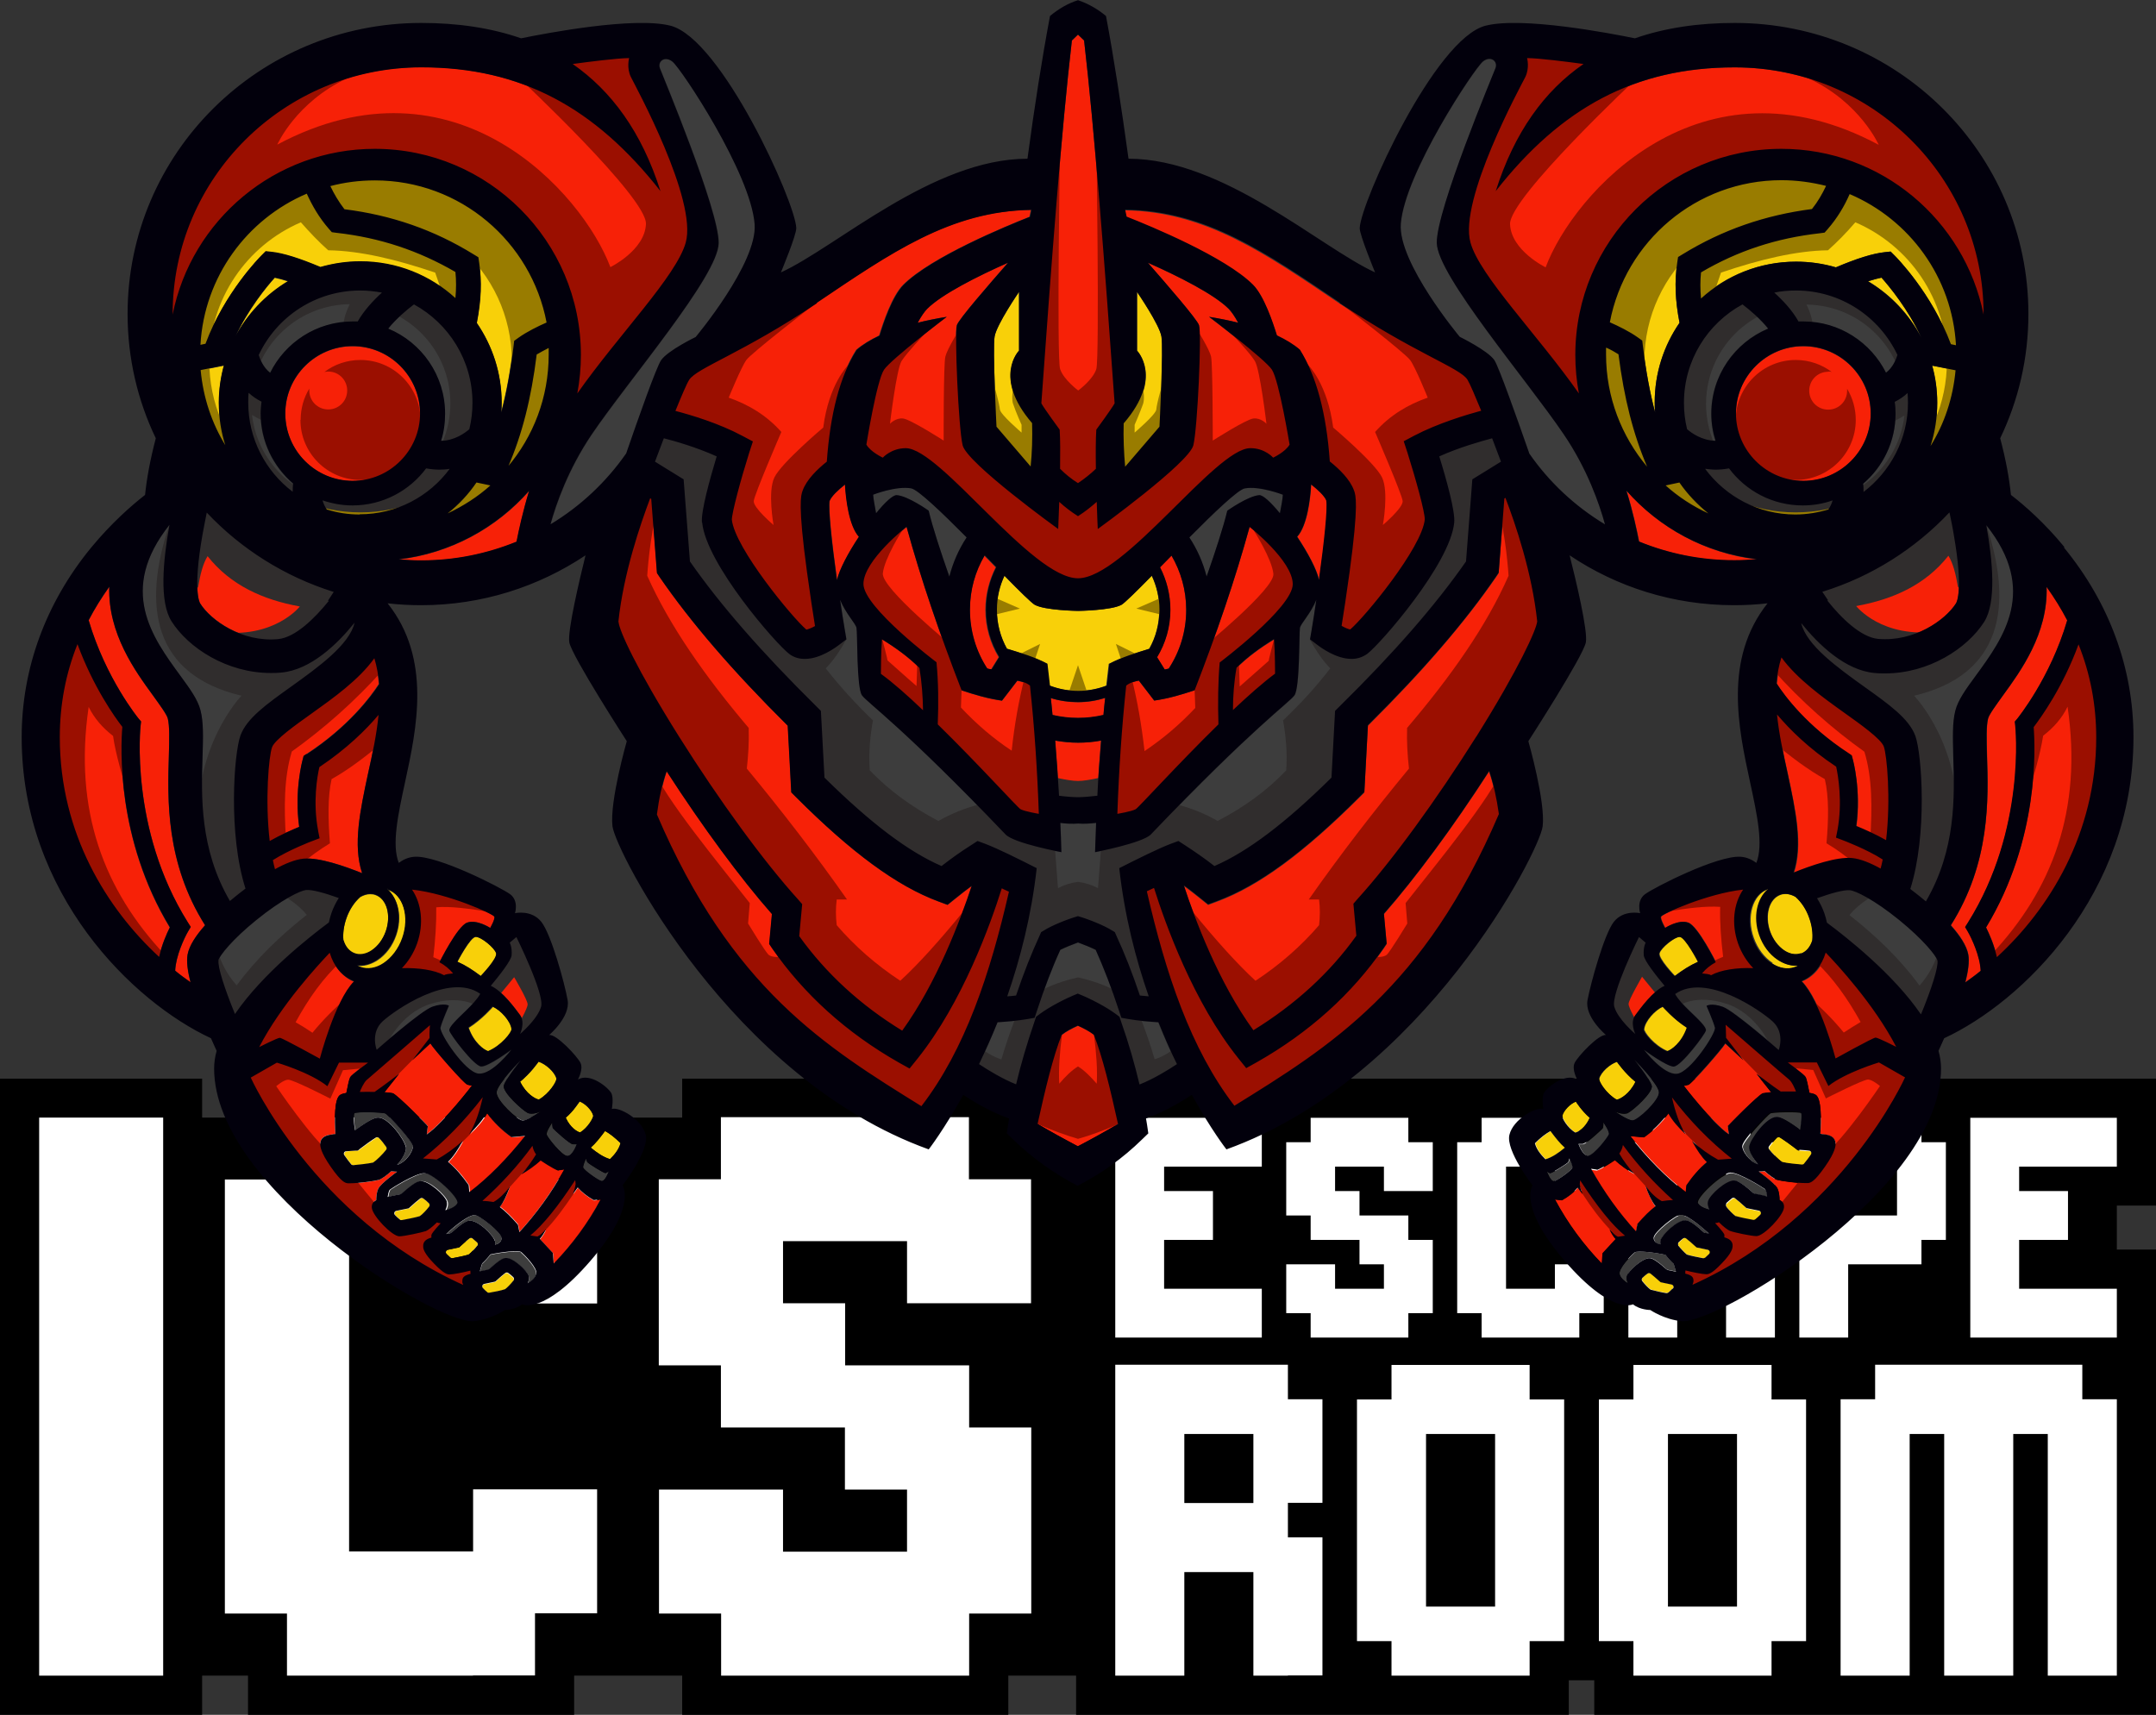 <?xml version="1.0" encoding="UTF-8"?>
<svg id="Layer_1" data-name="Layer 1" xmlns="http://www.w3.org/2000/svg" viewBox="0 0 102.4 81.46">
  <rect x="0" y="0" width="102.4" height="81.46" fill="#333333" stroke="none"/>
  <defs>
    <style>
      .cls-1 {
        fill: #f8d009;
      }

      .cls-2 {
        fill: #02000c;
      }

      .cls-3 {
        fill: #f72107;
      }

      .cls-4 {
        fill: #fff;
      }

      .cls-5 {
        fill: #9b0f00;
      }

      .cls-6 {
        fill: #997c00;
      }

      .cls-7 {
        fill: #302d2d;
      }

      .cls-8 {
        fill: #3d3d3d;
      }
    </style>
  </defs>
  <g>
    <polygon points="102.4 57.27 102.4 51.24 93.12 51.24 91.72 51.24 84.99 51.24 83.6 51.24 76.87 51.24 76.64 51.24 68.75 51.24 68.51 51.24 61.78 51.24 60.39 51.24 51.11 51.24 51.11 53.09 47.89 53.09 47.89 51.24 32.4 51.24 32.4 53.09 27.27 53.09 27.27 51.24 11.78 51.24 11.78 53.09 9.6 53.09 9.6 51.24 0 51.24 0 81.46 9.6 81.46 9.6 79.6 11.78 79.6 11.78 81.46 27.27 81.46 27.27 79.6 32.4 79.6 32.4 81.46 47.89 81.46 47.89 79.6 51.11 79.6 51.11 81.46 64.23 81.46 64.66 81.46 74.51 81.46 74.51 79.82 75.72 79.82 75.72 81.46 85.56 81.46 85.99 81.46 102.4 81.46 102.4 65.4 102.4 64.62 102.4 59.36 100.54 59.36 100.54 57.27 102.4 57.27"/>
    <path class="cls-4" d="m4.8,79.6H1.86v-26.51h5.89v26.51h-2.95Z"/>
    <path class="cls-4" d="m22.47,79.6h-8.84v-2.95h-2.95v-20.62h2.95v-2.95h11.78v2.95h2.95v5.89h-5.89v-2.95h-5.89v14.73h5.89v-2.95h5.89v5.89h-2.95v2.95h-2.95Z"/>
    <path class="cls-4" d="m43.09,79.6h-8.84v-2.95h-2.95v-5.89h5.89v2.95h5.89v-2.95h-2.95v-2.95h-5.89v-2.95h-2.95v-8.84h2.95v-2.95h11.78v2.95h2.95v5.89h-5.89v-2.95h-5.89v2.95h2.95v2.95h5.89v2.95h2.95v8.84h-2.95v2.95h-2.95Z"/>
    <path class="cls-4" d="m58.77,63.54h-5.8v-10.44h6.96v2.32h-4.64v1.16h2.32v2.32h-2.32v2.32h4.64v2.32h-1.16Z"/>
    <path class="cls-4" d="m65.73,63.54h-3.48v-1.16h-1.16v-2.32h2.32v1.16h2.32v-1.16h-1.16v-1.16h-2.32v-1.16h-1.16v-3.48h1.16v-1.16h4.64v1.16h1.16v2.32h-2.32v-1.16h-2.32v1.16h1.16v1.16h2.32v1.16h1.16v3.48h-1.16v1.16h-1.16Z"/>
    <path class="cls-4" d="m73.85,63.54h-3.48v-1.16h-1.16v-8.12h1.16v-1.16h4.64v1.16h1.16v2.32h-2.32v-1.16h-2.32v5.8h2.32v-1.16h2.32v2.32h-1.16v1.16h-1.16Z"/>
    <path class="cls-4" d="m83.14,63.54h-1.16v-3.48h-2.32v3.48h-2.32v-9.28h1.16v-1.16h4.64v1.16h1.16v9.28h-1.16Zm-2.32-5.8h1.16v-2.32h-2.32v2.32h1.16Z"/>
    <path class="cls-4" d="m86.62,63.54h-1.16v-10.44h5.8v1.16h1.16v4.64h-1.16v1.16h-3.48v3.48h-1.16Zm2.32-5.8h1.16v-2.32h-2.32v2.32h1.16Z"/>
    <path class="cls-4" d="m99.38,63.54h-5.8v-10.44h6.96v2.32h-4.64v1.16h2.32v2.32h-2.32v2.32h4.64v2.32h-1.16Z"/>
    <path class="cls-4" d="m61.17,79.6h-1.64v-4.92h-3.28v4.92h-3.28v-14.77h8.2v1.64h1.64v4.92h-1.64v1.64h1.64v6.56h-1.64Zm-3.28-8.2h1.64v-3.28h-3.28v3.28h1.64Z"/>
    <path class="cls-4" d="m71.01,79.6h-4.92v-1.64h-1.64v-11.48h1.64v-1.64h6.56v1.64h1.64v11.48h-1.64v1.64h-1.64Zm-1.64-3.28h1.64v-8.2h-3.28v8.2h1.64Z"/>
    <path class="cls-4" d="m82.5,79.6h-4.92v-1.64h-1.64v-11.48h1.64v-1.64h6.56v1.64h1.64v11.48h-1.64v1.64h-1.64Zm-1.64-3.28h1.64v-8.2h-3.28v8.2h1.64Z"/>
    <path class="cls-4" d="m98.9,79.6h-1.64v-11.48h-1.64v11.48h-3.28v-11.48h-1.64v11.48h-3.28v-13.13h1.64v-1.64h9.84v1.64h1.64v13.13h-1.64Z"/>
  </g>
  <g>
    <g>
      <path class="cls-3" d="m18.94,26.58c.35.03.71.05,1.07.05,1.61,0,3.14-.32,4.53-.89.11-.56.29-1.43.6-2.42-1.56,1.77-3.74,2.97-6.2,3.26Z"/>
      <path class="cls-3" d="m41.98,17.56c-.35.51-.84,3.56-.84,3.56.2.35.78.62.78.62,0,0,.4-.46,1.09-.45,1.64,0,5.98,6.18,8.18,6.18s6.54-6.18,8.18-6.18c.69,0,1.09.45,1.09.45,0,0,.58-.27.78-.62,0,0-.49-3.05-.84-3.56s-2.98-2.51-2.98-2.51c.48.08.94.17,1.38.28-.16-.3-.33-.54-.45-.66-.69-.69-2.39-1.55-3.84-2.19.9,1.03,2.35,2.69,2.43,2.97.12.4-.07,4.85-.27,5.7-.2.85-4.54,3.98-4.54,3.98,0,0-.02-.55-.05-1.29-.27.25-.56.47-.89.68-.33-.21-.62-.44-.89-.68-.02.74-.05,1.29-.05,1.29,0,0-4.34-3.14-4.54-3.98-.2-.84-.4-5.3-.27-5.7.08-.27,1.53-1.94,2.43-2.97-1.45.64-3.15,1.5-3.84,2.19-.12.12-.29.36-.45.66.43-.11.89-.2,1.38-.28,0,0-2.64,2-2.98,2.51Z"/>
      <path class="cls-3" d="m40.13,23.02c-.33.26-.64.55-.72.76-.07.38.1,1.98.35,3.78.1-.51.54-1.31,1.04-2.06-.47-.53-.62-1.77-.66-2.48Z"/>
      <path class="cls-3" d="m9.82,24.35c-.07.34-.15.71-.21,1.09-.45,2.58-.14,3.17-.1,3.23.51.8,1.99,1.84,3.7,1.69.82-.08,1.75-.99,2.41-1.82-.01,0-.02-.02-.03-.02l.27-.41c-2.33-.72-4.4-2.04-6.03-3.76Z"/>
      <path class="cls-3" d="m16.75,22.85c1.77,0,3.2-1.44,3.2-3.2s-1.44-3.2-3.2-3.2-3.2,1.44-3.2,3.2c0,1.77,1.44,3.2,3.2,3.2Z"/>
      <path class="cls-3" d="m23.29,23.07l-.66-.14h0c-.38.55-.85,1.04-1.37,1.46.74-.34,1.43-.79,2.03-1.33Z"/>
      <path class="cls-3" d="m37.91,42.73l.2.23-.14,1.52c1.26,1.77,2.91,3.27,4.89,4.49,1.66-2.28,2.78-5.28,3.3-6.88-.27.19-.53.4-.79.61l-.36.29-.43-.16c-1.97-.73-4.12-2.31-6.77-4.96l-.22-.22-.17-3.17c-2.62-2.6-4.62-4.92-6.09-7.07l-.12-.18-.27-3.52-.05-.03c-.47,1.22-1.27,3.57-1.51,5.87.04.4.84,2.21,2.89,5.47,1.9,3.02,4,5.9,5.63,7.7Z"/>
      <path class="cls-3" d="m41.84,32.01c.58.43,1.28,1.05,2,1.73,0-.66-.05-1.33-.17-2.01-.52-.52-1.13-.96-1.78-1.36-.05.61-.05,1.64-.05,1.64Z"/>
      <path class="cls-3" d="m44.48,31.47c.08.94.09,1.93.06,2.95,1.92,1.88,3.8,3.96,3.93,4.03.2.11.87.22.87.22-.07-2.05-.21-4.13-.42-6.09-.18-.15-.38-.19-.6-.24l-.73.95c-.7-.1-1.32-.29-1.92-.49-1.04-2.68-1.93-5.28-2.61-7.76,0,0-2.05,1.61-2.05,2.72s3.47,3.72,3.47,3.72Z"/>
      <path class="cls-3" d="m51.2,48.73c-.29.13-.55.27-.76.43-.41,1.03-.78,2.57-1.15,4.24.63.37,1.27.73,1.91,1.06.64-.34,1.28-.69,1.91-1.06-.37-1.67-.74-3.21-1.15-4.24-.21-.16-.47-.3-.76-.43Z"/>
      <path class="cls-3" d="m47.59,42.2c-.53,1.69-1.87,5.43-4.01,8.1l-.37.46-.52-.29c-2.48-1.41-4.5-3.23-6.01-5.42l-.14-.21.13-1.42c-1.49-1.69-3.3-4.14-5-6.78-.2.6-.35,1.28-.46,2.05,3.55,8.29,8.01,11.03,12.55,13.85,2.08-2.7,3.27-6.3,4.16-10.19-.12-.06-.23-.11-.34-.16Z"/>
      <path class="cls-3" d="m63,23.78c-.09-.21-.39-.5-.72-.76-.04.71-.19,1.95-.66,2.48.5.75.93,1.56,1.04,2.06.25-1.8.42-3.4.35-3.78Z"/>
      <path class="cls-3" d="m50.11,35.18c.07.87.14,1.74.18,2.62.21.02.62.07.91.07s.7-.04.91-.07c.05-.87.11-1.74.18-2.62-.36.06-.72.1-1.09.1-.37,0-.74-.03-1.09-.1Z"/>
      <path class="cls-3" d="m55.32,31.8s.08,0,.19-.04c.52-.8.83-1.76.83-2.79,0-.94-.25-1.82-.7-2.58-.19.19-.37.38-.55.56.31.6.49,1.29.49,2.02,0,.82-.23,1.59-.63,2.25l.36.58Z"/>
      <path class="cls-3" d="m58.56,33.75c.72-.69,1.42-1.31,2-1.73,0,0,0-1.04-.05-1.64-.65.4-1.26.84-1.78,1.36-.11.68-.16,1.35-.17,2.01Z"/>
      <path class="cls-3" d="m59.35,25.03c-.68,2.48-1.57,5.08-2.61,7.76-.6.2-1.22.39-1.92.49l-.73-.95c-.22.05-.42.09-.6.24-.21,1.96-.35,4.04-.42,6.09,0,0,.67-.11.87-.22.13-.07,2.01-2.15,3.93-4.03-.04-1.02-.03-2.01.06-2.95,0,0,3.47-2.61,3.47-3.72,0-1.11-2.05-2.72-2.05-2.72Z"/>
      <path class="cls-3" d="m52.49,33.16c-.41.13-.84.2-1.29.2s-.88-.07-1.29-.19c.03.27.06.53.08.8.39.09.79.14,1.21.14s.82-.05,1.21-.14c.03-.27.05-.53.08-.8Z"/>
      <path class="cls-3" d="m46.76,26.39c-.44.76-.7,1.64-.7,2.58,0,1.03.3,1.98.82,2.79.11.03.19.04.19.04l.36-.58c-.4-.66-.63-1.43-.63-2.25,0-.73.18-1.41.49-2.02-.18-.18-.36-.37-.55-.56Z"/>
      <path class="cls-3" d="m20.12,55.04l.65.05c.42-.23.84-.53,1.24-.89-.23.43-.47.78-.7,1,.36.3.69.68.98,1.11l.03.33c.92-.7,1.8-1.6,2.65-2.67l-.65.06c-.45-.32-.84-.71-1.17-1.15-.19.35-.49.69-.83,1.01.3-.49.5-1.09.65-1.76-.85,1.12-1.8,2.09-2.84,2.91Z"/>
      <path class="cls-3" d="m24.77,55.77c.26-.29.5-.6.7-.95-.09-.13-.15-.27-.17-.41-.69.95-1.49,1.82-2.38,2.62.17,0,.34.02.53.05.28-.15.54-.41.78-.73-.14.41-.3.74-.48.97.27.2.56.49.86.84l.07.35c.8-.87,1.51-1.86,2.13-2.97l-.28.04c-.28-.1-.85-.49-.85-.49-.29.26-.6.49-.92.66Z"/>
      <path class="cls-3" d="m21.36,60.54h-.01c-.09,0-.25,0-.73-.51-.49-.5-.51-.72-.52-.8-.03-.29.21-.39.39-.44,0-.05,0-.1,0-.13.04-.12.44-.55.44-.55-.05,0-.12-.01-.18-.04-.21.21-.42.37-.52.41-.21.08-1.02.25-1.26.25h-.01c-.35-.01-1.26-.96-1.3-1.35-.02-.2.08-.31.21-.37,0-.12.01-.36.1-.55.12-.25.89-.8.89-.8-.07,0-.18,0-.28-.02-.23.21-.46.37-.59.41-.22.07-.97.16-1.34.16-.06,0-.11,0-.14,0-.12-.02-.29-.05-.8-.78-.5-.71-.5-.99-.5-1.08,0-.4.4-.44.57-.46.04,0,.1-.01.15-.02-.04-.65-.06-1.7.23-1.86.07-.04.17-.07.29-.09.05-.28.13-.67.18-.75.06-.12.85-.69.85-.69h-1.38l-.55,1.12c-.82-.65-2.4-1.12-2.4-1.12l-1.24.71s2.96,6.63,10.09,9.85c-.02-.05-.04-.1-.05-.15-.02-.23.08-.31.39-.39,0-.05-.01-.1-.01-.15-.31.08-.81.18-.98.18Z"/>
      <path class="cls-3" d="m12.96,40.86c.03.15.06.29.1.43.47-.26.95-.46,1.35-.5.75-.07,1.97.36,2.79.69-.45-1.34-.09-3,.28-4.73.2-.93.41-1.87.5-2.79-.6.71-1.51,1.62-2.81,2.48-.09.42-.31,1.67-.06,3.02l.07.35-.34.13s-1.12.42-1.88.91Z"/>
      <path class="cls-3" d="m15.67,45.28c-.53.55-2.31,2.47-3.35,4.48,0,0,.86-.44.98-.44s1.9.99,1.9.99c0,0,.72-2.76,1.62-3.67-.56-.23-.96-.73-1.15-1.35Z"/>
      <path class="cls-3" d="m14.78,33.91c-.73.52-1.73,1.23-1.86,1.59-.15.41-.34,2.49-.11,4.45.51-.29,1.06-.53,1.4-.67-.24-1.71.15-3.15.17-3.21l.04-.16.13-.09c2-1.3,3.06-2.74,3.44-3.33-.03-.42-.1-.83-.23-1.23-.74,1.02-1.95,1.89-3,2.64Z"/>
      <path class="cls-3" d="m24.3,45.38c-.02.25-.59.97-.99,1.45.56.24,1.16,1.08,1.39,1.39.27.36,0,.9,0,.9,0,0,.83-.7,1-1.3.17-.6-1.18-3.32-1.18-3.32l-.32.27s.12.21.09.6Z"/>
      <path class="cls-3" d="m19.82,44.82c-.16.45-.41.85-.72,1.17.77-.03,1.54.08,2.01.34,0,0-.02-.05.42-.09-.17-.21-.39-.39-.65-.53,0,0,.85-1.71,1.31-1.88.46-.17,1.1.25,1.1.25,0,0,.23-.4.2-.53-.02-.12-2.22-1.11-3.91-1.29.45.66.57,1.62.24,2.56Z"/>
      <path class="cls-3" d="m17.09,51.86c.23,0,.47,0,.7,0,.41-.27,1.17-.86,1.17-.86l-.7.88c.2.02.35.04.4.05.2.07,1.65,1.53,1.66,1.56,0,.03-.05.39-.05.39.83-.59,2.15-2.32,2.15-2.32,0,0-.04.01-.22-.04-.17-.05-1.59-1.68-1.76-1.96l-.86.8.82-1.06c0-.26.02-.62.02-.62,0,0-2.83,2.46-3.01,2.6-.14.11-.29.46-.33.57Z"/>
      <path class="cls-3" d="m27.45,56.43c-.08.11-.16.21-.23.31.06-.16.11-.32.13-.48l-.02-.18c-.81,1.25-1.52,2.13-2.13,2.63l.34.05c.13-.06.26-.2.4-.35-.08.18-.18.34-.29.46.17.18.38.41.62.67l.04.5c.87-.89,1.62-1.9,2.23-3.05l-.33.04c-.32-.18-.57-.38-.76-.6Z"/>
      <path class="cls-3" d="m94.33,44.06c.15.29.39.82.51,1.4,2.46-2.27,4.71-5.85,4.71-10.43,0-1.54-.28-3.02-.84-4.42-.75,2.04-1.78,3.48-2.13,3.93.08.95.28,5.32-2.26,9.52Z"/>
      <path class="cls-3" d="m76.86,58.75l.34-.05c-.6-.5-1.31-1.37-2.13-2.63l-.02.18c.02.16.07.32.13.48-.08-.1-.15-.2-.23-.31-.19.22-.44.42-.76.6l-.33-.04c.61,1.14,1.36,2.15,2.23,3.05l.04-.5c.24-.26.45-.49.62-.67-.11-.12-.21-.28-.29-.46.14.15.27.29.4.35Z"/>
      <path class="cls-3" d="m86.84,51.6l-.55-1.12h-1.38s.79.57.85.69c.04.08.12.47.18.75.13.02.23.05.29.09.29.17.27,1.21.23,1.86.06,0,.11.01.15.02.17.02.57.07.57.46,0,.09,0,.36-.5,1.08-.51.73-.68.76-.8.78-.04,0-.08,0-.14,0-.36,0-1.12-.1-1.34-.16-.13-.04-.36-.2-.59-.41-.1.01-.21.02-.28.02,0,0,.77.55.89.8.09.18.1.43.1.55.13.07.23.17.21.37-.04.39-.96,1.34-1.3,1.35h-.01c-.23,0-1.05-.18-1.26-.25-.1-.04-.31-.2-.52-.41-.06.02-.13.04-.18.04,0,0,.4.42.44.55.01.03,0,.08,0,.13.18.05.42.15.39.44,0,.08-.03.3-.52.8-.48.5-.64.51-.73.51h-.01c-.17,0-.67-.1-.98-.18,0,.05,0,.1-.01.15.3.08.41.16.39.39,0,.04-.02.09-.05.15,7.12-3.22,10.09-9.85,10.09-9.85l-1.24-.71s-1.58.46-2.4,1.12Z"/>
      <path class="cls-3" d="m94.43,34.13c-.09.36-.07,1.01-.05,1.76.06,2.05.16,5.09-1.72,8.06.42.47.75.96.83,1.39.06.33,0,.8-.14,1.32.24-.17.49-.35.73-.55-.03-.7-.43-1.55-.61-1.86l-.13-.22.14-.22c2.78-4.44,2.25-9.31,2.24-9.36l-.02-.18.12-.14s1.56-1.9,2.37-4.67c-.28-.54-.61-1.07-.98-1.59.07,2.22-1.23,4.01-2.08,5.17-.3.42-.65.89-.7,1.09Z"/>
      <path class="cls-3" d="m77.69,49.13s-.26-.54,0-.9c.23-.31.84-1.15,1.39-1.39-.4-.48-.97-1.2-.99-1.45-.03-.39.09-.6.09-.6l-.32-.27s-1.35,2.72-1.18,3.32c.17.6,1,1.3,1,1.3Z"/>
      <path class="cls-3" d="m80.2,43.83c.46.17,1.31,1.88,1.31,1.88-.26.14-.47.32-.65.53.44.04.42.09.42.09.48-.26,1.24-.36,2.01-.34-.31-.32-.56-.72-.72-1.17-.33-.94-.21-1.9.24-2.56-1.7.18-3.89,1.17-3.91,1.29-.03.13.2.53.2.53,0,0,.64-.42,1.1-.25Z"/>
      <path class="cls-3" d="m17.79,7.06c5.4,0,9.79,4.39,9.79,9.79,0,.63-.06,1.24-.17,1.83,1.95-2.78,4.71-5.58,5.15-7.17.56-2.02-2.38-7.42-2.6-7.85-.22-.44-.09-.91-.09-.91-.55,0-1.95.18-2.68.28,1.85,1.27,3.28,3.23,4.17,6.04-3.11-3.97-6.63-5.88-11.35-5.88-6.53,0-11.82,5.25-11.82,11.72v.02c.9-4.49,4.86-7.87,9.6-7.87Z"/>
      <path class="cls-3" d="m32.7,18.05c-.12.2-.37.79-.65,1.47.73.2,2.06.6,3.17,1.18l.51.27-.18.55c-.4,1.27-.83,2.83-.82,3.17.14,1.35,2.86,4.65,3.54,5.22.09-.01.25-.08.41-.17-.09-.55-.24-1.54-.38-2.56-.44-3.25-.29-3.65-.21-3.87.19-.53.7-1.02,1.15-1.38h0c.16-2.27.63-4.05,1.42-5.31.3-.26.67-.48,1.09-.68.19-.61.61-1.88,1.14-2.41,1.32-1.32,4.88-2.79,6-3.23l.07-.33c-3.84.05-6.68,2.05-10.2,4.42-3.52,2.37-5.72,3.08-6.08,3.65Z"/>
      <path class="cls-3" d="m6.7,34.28l-.02.18s-.54,4.92,2.24,9.36l.14.22-.13.22c-.18.31-.58,1.16-.61,1.86.24.2.49.38.73.55-.13-.53-.2-.99-.14-1.32.08-.43.41-.92.83-1.39-1.88-2.97-1.79-6.01-1.72-8.06.02-.75.04-1.4-.05-1.76-.05-.2-.4-.67-.7-1.09-.84-1.16-2.15-2.94-2.08-5.17-.37.52-.7,1.05-.98,1.59.81,2.76,2.36,4.65,2.37,4.67l.12.14Z"/>
      <path class="cls-3" d="m7.55,45.46c.13-.58.37-1.11.51-1.4-2.54-4.2-2.33-8.57-2.26-9.52-.34-.45-1.38-1.88-2.13-3.93-.56,1.4-.84,2.88-.84,4.42,0,4.59,2.25,8.17,4.71,10.43Z"/>
      <path class="cls-3" d="m84.98,51.3c-.17-.14-3.01-2.6-3.01-2.6,0,0,.03.36.02.62l.82,1.06-.86-.8c-.17.28-1.59,1.91-1.76,1.96-.18.05-.22.04-.22.04,0,0,1.32,1.73,2.15,2.32,0,0-.05-.36-.05-.39,0-.03,1.45-1.49,1.66-1.56.05-.02.2-.04.4-.05l-.7-.88s.76.58,1.17.86c.22,0,.47-.01.7,0-.04-.11-.19-.45-.33-.57Z"/>
      <path class="cls-3" d="m59.5,13.54c.53.53.96,1.8,1.14,2.41.42.2.79.42,1.09.68.8,1.25,1.26,3.04,1.42,5.31h0c.45.36.96.85,1.15,1.38.08.22.23.63-.21,3.87-.14,1.02-.29,2.01-.38,2.56.16.09.32.15.41.17.67-.57,3.39-3.87,3.54-5.22,0-.33-.42-1.9-.82-3.17l-.18-.55.51-.27c1.1-.59,2.44-.99,3.17-1.18-.28-.69-.53-1.28-.65-1.47-.35-.57-2.56-1.28-6.08-3.65-3.52-2.37-6.35-4.36-10.2-4.42l.07.33c1.12.44,4.68,1.91,6,3.23Z"/>
      <path class="cls-3" d="m69.84,11.52c.44,1.59,3.2,4.39,5.15,7.17-.11-.59-.17-1.21-.17-1.83,0-5.4,4.39-9.79,9.79-9.79,4.74,0,8.71,3.39,9.6,7.87v-.02c0-6.47-5.29-11.72-11.82-11.72-4.72,0-8.24,1.91-11.35,5.88.89-2.81,2.33-4.76,4.17-6.04-.73-.1-2.13-.28-2.68-.28,0,0,.13.47-.09.91-.22.44-3.16,5.84-2.6,7.85Z"/>
      <path class="cls-3" d="m50.35,22.28c.26.25.54.47.85.68.32-.2.6-.43.85-.68-.01-.72-.01-1.41.02-1.86,0,0,.72-.98.87-1.25-.48-6.71-.96-13.02-1.45-17.24l-.29-.28-.29.28c-.49,4.22-.97,10.53-1.45,17.24.15.27.87,1.25.87,1.25.03.45.03,1.14.02,1.86Z"/>
      <path class="cls-3" d="m89.11,49.31c.12,0,.98.44.98.44-1.04-2.01-2.82-3.92-3.35-4.48-.18.62-.58,1.13-1.15,1.35.9.91,1.62,3.67,1.62,3.67,0,0,1.78-.99,1.9-.99Z"/>
      <path class="cls-3" d="m77.26,23.32c.3.99.49,1.86.6,2.42,1.4.57,2.93.89,4.53.89.36,0,.72-.02,1.07-.05-2.46-.29-4.64-1.49-6.2-3.26Z"/>
      <path class="cls-3" d="m89.2,30.36c1.72.16,3.2-.89,3.7-1.69.04-.06.35-.65-.1-3.23-.07-.38-.14-.75-.21-1.09-1.63,1.73-3.7,3.04-6.03,3.77l.27.41s-.02.02-.03.02c.67.83,1.59,1.74,2.41,1.82Z"/>
      <path class="cls-3" d="m82.28,55.04c-1.04-.82-1.98-1.79-2.84-2.91.15.66.34,1.27.65,1.76-.34-.32-.63-.66-.83-1.01-.33.45-.72.83-1.17,1.15l-.65-.06c.85,1.07,1.73,1.97,2.65,2.67l.03-.33c.29-.42.62-.81.98-1.11-.23-.22-.47-.57-.7-1,.4.36.81.66,1.24.89l.65-.05Z"/>
      <path class="cls-3" d="m85.65,22.85c1.77,0,3.2-1.44,3.2-3.2s-1.44-3.2-3.2-3.2-3.2,1.44-3.2,3.2,1.44,3.2,3.2,3.2Z"/>
      <path class="cls-3" d="m77.78,58.17c.3-.35.59-.64.86-.84-.18-.23-.33-.57-.48-.97.25.32.51.58.78.73.18-.03.36-.05.53-.05-.89-.8-1.69-1.67-2.38-2.62-.02.14-.08.28-.17.41.21.34.44.66.7.95-.32-.18-.63-.4-.92-.66,0,0-.57.39-.85.49l-.28-.04c.61,1.11,1.33,2.09,2.13,2.97l.07-.35Z"/>
      <path class="cls-3" d="m65.73,43.43l.13,1.42-.14.21c-1.51,2.18-3.53,4.01-6.01,5.42l-.52.29-.37-.46c-2.14-2.67-3.48-6.41-4.01-8.1-.11.05-.22.11-.34.16.89,3.89,2.08,7.48,4.16,10.19,4.54-2.82,9-5.56,12.55-13.85-.1-.77-.25-1.45-.46-2.05-1.7,2.63-3.52,5.09-5,6.78Z"/>
      <path class="cls-3" d="m71.45,23.71l-.27,3.52-.12.18c-1.48,2.15-3.47,4.47-6.09,7.07l-.17,3.17-.22.22c-2.65,2.65-4.8,4.23-6.77,4.96l-.43.16-.36-.29c-.26-.21-.53-.42-.79-.61.53,1.6,1.65,4.6,3.3,6.88,1.98-1.21,3.62-2.72,4.89-4.49l-.14-1.52.2-.23c1.63-1.8,3.73-4.68,5.63-7.7,2.05-3.26,2.86-5.07,2.89-5.47-.24-2.3-1.05-4.65-1.51-5.87l-.05.03Z"/>
      <path class="cls-3" d="m87.99,40.8c.4.04.88.24,1.35.5.04-.14.07-.29.1-.43-.77-.49-1.87-.91-1.88-.91l-.34-.13.07-.35c.26-1.36.04-2.6-.06-3.02-1.3-.87-2.21-1.77-2.81-2.48.09.92.29,1.86.5,2.79.37,1.73.73,3.39.28,4.73.82-.33,2.04-.76,2.79-.69Z"/>
      <path class="cls-3" d="m89.48,35.5c-.13-.36-1.13-1.07-1.86-1.59-1.05-.75-2.26-1.61-3-2.64-.12.4-.19.81-.23,1.23.38.59,1.45,2.02,3.44,3.33l.13.09.04.16c.02.06.41,1.5.17,3.21.34.14.89.38,1.4.67.23-1.96.04-4.04-.11-4.45Z"/>
    </g>
    <g>
      <path class="cls-8" d="m22.28,20.39c.1-.4.15-.82.15-1.26,0-2.01-1.12-3.77-2.78-4.67-.37.28-.87.71-1.22,1.15,1.58.66,2.7,2.22,2.7,4.04,0,.45-.07.88-.19,1.29.65-.02,1.13-.37,1.34-.56Z"/>
      <path class="cls-8" d="m12.83,17.71c.72-1.44,2.21-2.44,3.92-2.44.08,0,.16,0,.24,0,.29-.52.73-.99,1.15-1.37-.33-.07-.68-.1-1.03-.1-2.13,0-3.96,1.25-4.82,3.06.07.22.22.6.54.84Z"/>
      <path class="cls-8" d="m13.89,23.37c0-.15,0-.28.02-.39-.94-.8-1.54-2-1.54-3.33,0-.19.01-.38.04-.56-.24-.12-.44-.26-.61-.42-.01.15-.02.31-.02.46,0,1.73.83,3.26,2.11,4.24Z"/>
      <path class="cls-8" d="m15.62,43.83c.03-.15.07-.29.12-.44.09-.26.21-.5.35-.72-.67-.24-1.28-.41-1.56-.38-.26.02-1.13.43-2.35,1.42-1.13.92-1.75,1.69-1.81,1.92-.05.31.27,1.34.78,2.55,1.31-1.92,3.56-3.68,4.46-4.35Z"/>
      <path class="cls-8" d="m23.83,58.82c0-.27-1.08-1.13-1.3-1.1-.4.06-1.09.69-1.33.9.08-.02.15-.03.2-.04.02,0,.04-.01.06-.03.58-.54.76-.55.84-.56.4-.04,1.14.69,1.21.96.01.06.01.12,0,.18.15-.04.31-.12.31-.31Z"/>
      <path class="cls-8" d="m26.95,54.92c.26.02.46-.56.46-.56h-.19c-.15,0-.9-.7-.94-.75s-.04-.29-.04-.29c0,0-.31.44-.27.58s.72,1,.98,1.02Z"/>
      <path class="cls-8" d="m21.76,57.16c.12-.25-1.16-1.43-1.57-1.43s-1.54.71-1.63.78c-.06.05-.1.23-.11.35.04,0,.08-.02.12-.03.18-.04.37-.08.49-.1.02,0,.04-.01.06-.03.62-.56.8-.58.89-.59.38-.04,1.18.68,1.26.99.03.12,0,.25-.07.39.12-.03.48-.13.57-.33Z"/>
      <path class="cls-8" d="m19.62,54.47c0-.27-1.17-1.5-1.3-1.57s-1.38-.1-1.48-.02c-.06.05-.01.49.03.81.82-.6,1.01-.6,1.11-.6.5,0,1.26,1.08,1.3,1.4.03.24-.17.56-.42.85.42-.14.75-.65.75-.88Z"/>
      <path class="cls-8" d="m18.18,48.54c-.59.55-.28,1.35-.28,1.35,0,0,2.11-1.85,2.65-2.05s.78-.05.78-.05c0,0-.34.78-.4,1.04s1.17,2.13,1.81,2.19,1.56-1.14,1.56-1.14c0,0-1.1.82-1.44.8-.34-.02-1.49-1.55-1.51-1.71-.02-.17.32-.49.81-.96.24-.23.5-.5.65-.77-1.47-1.03-4.07.78-4.64,1.31Z"/>
      <path class="cls-8" d="m24.75,50.36s-1.14,1.14-1.16,1.53,1.02,1.35,1.26,1.34c.25-.01.85-.44.85-.44,0,0-.4.2-.65.07-.25-.13-1.19-.98-1.12-1.29.08-.31.81-1.21.81-1.21Z"/>
      <path class="cls-8" d="m24.76,59.5c-.12-.11-1.03.01-1.47.11-.12.16-.26.31-.39.43-.04.13-.08.27-.11.37.15-.03.29-.06.39-.08.02,0,.04-.01.06-.03.55-.49.7-.51.78-.52.33-.03,1.03.6,1.1.87.02.1,0,.21-.06.33.18-.11.35-.26.4-.43.08-.27-.55-.91-.71-1.04Z"/>
      <path class="cls-8" d="m21.38,22.3c-.16.02-.32.04-.49.04-.2,0-.41-.02-.63-.06-.8,1.07-2.07,1.76-3.5,1.76-.5,0-.97-.08-1.42-.24.04.14.1.28.2.43.5.15,1.02.24,1.57.24,1.75,0,3.3-.85,4.28-2.16Z"/>
      <path class="cls-8" d="m27.92,55.23c-.06-.06-.08-.2-.08-.2,0,0-.15.31-.14.43s.7.61.87.65.35-.47.35-.47c0,0-.09.07-.16.09-.06.02-.79-.44-.84-.5Z"/>
      <path class="cls-8" d="m9.52,33.74c.15.58.12,1.29.1,2.2-.06,1.89-.14,4.4,1.3,6.87.1-.08.19-.16.28-.23.12-.1.28-.22.46-.36-.82-2.59-.55-6.41-.24-7.27.3-.82,1.24-1.49,2.43-2.34,1.24-.89,2.75-1.97,2.99-3.02,0,0,0,0,0,0-.82,1.02-2.08,2.24-3.48,2.37-.17.02-.33.02-.5.02-2.07,0-3.9-1.18-4.71-2.45-.58-.92-.41-2.88-.1-4.59-2.46,3.09-.82,5.34.51,7.16.47.64.83,1.14.96,1.64Z"/>
      <g>
        <path class="cls-8" d="m31.54,20.83c-.16.43-.31.82-.42,1.11l1.36.84.3,3.9c1.45,2.08,3.41,4.33,6,6.88l.22.22.17,3.17c2.19,2.16,3.97,3.51,5.56,4.2.45-.35.91-.67,1.37-.97l.34-.22.38.14c.6.23,1.56.71,2.43,1.15-.25,2.25-.78,4.31-1.4,6.09.14-.01.28-.03.42-.04.36-1.07.73-2.01,1.12-2.85l.07-.16.15-.09c.35-.22,1.05-.51,1.6-.67.55.16,1.25.45,1.6.67l.15.09.07.16c.39.85.76,1.78,1.12,2.85.14.02.28.03.42.04-.62-1.79-1.15-3.84-1.4-6.09.87-.44,1.83-.92,2.43-1.15l.38-.14.34.22c.46.29.92.62,1.37.97,1.59-.69,3.37-2.04,5.56-4.2l.17-3.17.22-.22c2.58-2.55,4.55-4.8,6-6.88l.3-3.9,1.36-.84c-.11-.29-.26-.68-.42-1.11-.52.13-1.56.43-2.51.86.34,1.13.76,2.62.71,3.14-.19,1.97-3.5,5.76-4.13,6.24-.23.18-.49.24-.75.24-.73,0-1.46-.54-1.64-.68l-.33-.25.07-.41c.08-.48.16-.98.23-1.47-.26.65-.75,1.14-.78,1.34-.05.26,0,2.85-.26,3.2-.25.35-1.94,1.5-6.82,6.61-.4.42-2.65.84-2.65.84.01-.47.03-.93.05-1.39-.28.04-.57.05-.85.03-.28.02-.57,0-.85-.03.02.46.03.92.05,1.39,0,0-2.25-.43-2.65-.84-4.88-5.11-6.56-6.25-6.82-6.61s-.22-2.94-.26-3.2c-.03-.2-.52-.69-.78-1.34.07.49.15.99.23,1.47l.07.41-.33.25c-.18.14-.91.68-1.64.68-.26,0-.51-.07-.75-.24-.63-.48-3.94-4.27-4.13-6.24-.05-.52.36-2.01.71-3.14-.95-.43-2-.73-2.51-.86Z"/>
        <path class="cls-8" d="m58.29,24.27s.98-.7,1.52-.74c.18-.01.56.34.98.86.05-.29.13-.69.14-.88,0,0-1.1-.43-1.81-.3-.32.06-1.45,1.14-2.63,2.33.37.56.65,1.19.82,1.86.41-1.17.79-2.33.98-3.12Z"/>
        <path class="cls-8" d="m41.47,23.5c.01.19.08.59.14.88.42-.51.8-.87.98-.86.54.04,1.52.74,1.52.74.19.79.57,1.95.98,3.12.17-.67.45-1.29.82-1.86-1.18-1.19-2.31-2.27-2.63-2.33-.71-.13-1.81.3-1.81.3Z"/>
        <path class="cls-8" d="m53.6,48.42l-.34-.06-.11-.33c-.36-1.1-.72-2.05-1.11-2.9-.22-.11-.54-.24-.84-.35-.3.11-.62.24-.84.35-.38.85-.75,1.8-1.11,2.9l-.11.33-.34.06c-.45.08-1.08.13-1.42.15-.29.72-.58,1.39-.88,1.99.45.3,1.13.71,1.76.96.23-.97.51-1.95.87-2.97l.08-.24.2-.15c.44-.32,1.15-.7,1.78-.95.63.25,1.34.63,1.78.95l.2.15.08.24c.35,1.02.64,2,.87,2.97.63-.25,1.31-.66,1.76-.96-.29-.61-.59-1.27-.88-1.99-.35-.02-.97-.07-1.42-.15Z"/>
        <path class="cls-8" d="m79.11,59.61c-.44-.1-1.35-.22-1.47-.11-.16.14-.79.77-.71,1.04.05.17.22.33.4.43-.06-.12-.08-.23-.06-.33.07-.27.77-.91,1.1-.87.08,0,.23.02.78.52.02.01.04.02.06.03.1.02.24.05.39.08-.03-.1-.06-.24-.11-.37-.13-.12-.27-.27-.39-.43Z"/>
        <path class="cls-8" d="m90.21,43.7c-1.22-.99-2.09-1.39-2.35-1.42-.28-.03-.89.14-1.56.38.14.22.26.46.35.72.05.15.09.29.12.44.9.67,3.15,2.43,4.46,4.35.5-1.22.83-2.25.78-2.55-.06-.23-.68-1-1.81-1.92Z"/>
        <path class="cls-8" d="m74.7,55.46c.01-.12-.14-.43-.14-.43,0,0-.02.14-.08.2s-.78.52-.85.5c-.06-.01-.16-.09-.16-.09,0,0,.18.51.35.47.17-.04.86-.54.87-.66Z"/>
        <path class="cls-8" d="m70.98,17.12c.22.31,1.1,2.8,1.66,4.43.95,1.36,2.18,2.51,3.6,3.38-.27-.98-.84-2.62-1.96-4.28-1.76-2.6-6.01-7.53-6.03-9.09-.03-1.55,2.71-8.08,2.79-8.31.12-.34-.24-.6-.6-.31-.43.35-3.71,5.3-3.9,7.71-.15,1.85,2.8,5.37,2.8,5.37,0,0,1.31.63,1.64,1.1Z"/>
        <path class="cls-8" d="m34.15,11.56c-.03,1.55-4.27,6.49-6.03,9.09-1.12,1.65-1.69,3.3-1.96,4.28,1.43-.86,2.66-2.01,3.6-3.38.57-1.63,1.45-4.12,1.66-4.43.33-.46,1.64-1.1,1.64-1.1,0,0,2.94-3.52,2.8-5.37-.19-2.41-3.48-7.36-3.9-7.71-.35-.29-.72-.03-.6.31.08.22,2.82,6.75,2.79,8.31Z"/>
        <path class="cls-8" d="m89.55,31.98c-.16,0-.33,0-.5-.02-1.4-.13-2.66-1.35-3.48-2.37,0,0,0,0,0,0,.24,1.05,1.75,2.13,2.99,3.02,1.19.85,2.13,1.52,2.43,2.34.31.86.59,4.69-.24,7.27.18.14.34.26.46.36.09.07.18.15.28.23,1.44-2.47,1.36-4.99,1.3-6.87-.03-.91-.05-1.63.1-2.2.13-.5.49-1,.96-1.64,1.33-1.82,2.97-4.06.51-7.16.31,1.71.49,3.67-.1,4.59-.8,1.26-2.63,2.45-4.71,2.45Z"/>
        <path class="cls-8" d="m80.09,57.99c.09,0,.26.03.84.56.02.01.04.02.06.03.06.01.13.03.2.04-.23-.21-.92-.84-1.33-.9-.21-.03-1.3.83-1.3,1.1,0,.19.16.27.31.31-.01-.06-.01-.12,0-.18.07-.28.81-1.01,1.21-.96Z"/>
        <path class="cls-8" d="m84.27,13.91c.42.38.86.86,1.15,1.37.08,0,.16,0,.24,0,1.72,0,3.21,1,3.92,2.44.32-.25.47-.62.54-.84-.85-1.81-2.69-3.06-4.82-3.06-.35,0-.7.04-1.03.1Z"/>
        <path class="cls-8" d="m86.86,24.22c.1-.14.16-.29.2-.43-.45.15-.92.24-1.42.24-1.43,0-2.7-.69-3.5-1.76-.22.04-.43.06-.63.06-.17,0-.34-.01-.49-.04.97,1.31,2.53,2.16,4.28,2.16.54,0,1.07-.08,1.57-.24Z"/>
        <path class="cls-8" d="m83.97,15.61c-.35-.44-.85-.87-1.22-1.15-1.65.9-2.78,2.66-2.78,4.67,0,.43.05.85.15,1.26.21.18.7.54,1.34.55-.13-.41-.19-.84-.19-1.29,0-1.82,1.11-3.38,2.7-4.04Z"/>
        <path class="cls-8" d="m88.49,22.98c.01.11.02.24.02.39,1.28-.97,2.11-2.51,2.11-4.24,0-.16,0-.31-.02-.46-.17.16-.37.3-.61.42.02.18.04.37.04.56,0,1.33-.6,2.52-1.54,3.33Z"/>
        <path class="cls-8" d="m79.66,51.01c.65-.06,1.87-1.93,1.81-2.19-.05-.26-.4-1.04-.4-1.04,0,0,.23-.14.78.05.55.2,2.65,2.05,2.65,2.05,0,0,.31-.8-.28-1.35-.58-.53-3.17-2.34-4.64-1.31.15.27.42.53.65.77.49.47.83.8.81.96-.02.17-1.17,1.69-1.51,1.71-.34.02-1.44-.8-1.44-.8,0,0,.91,1.2,1.56,1.14Z"/>
        <path class="cls-8" d="m76.43,53.9c.04-.14-.27-.58-.27-.58,0,0,0,.24-.04.29s-.79.75-.94.75h-.19s.2.58.46.56c.26-.02.94-.88.98-1.02Z"/>
        <path class="cls-8" d="m77.34,52.87c-.25.13-.65-.07-.65-.07,0,0,.61.42.85.44.25.01,1.28-.95,1.26-1.34-.02-.39-1.16-1.53-1.16-1.53,0,0,.73.9.81,1.21.08.31-.87,1.16-1.12,1.29Z"/>
        <path class="cls-8" d="m83.96,56.86c-.02-.11-.05-.3-.11-.35-.09-.07-1.21-.78-1.63-.78s-1.69,1.19-1.57,1.43c.1.2.46.3.57.33-.07-.14-.1-.28-.07-.39.08-.31.88-1.03,1.26-.99.09,0,.27.03.89.59.02.01.04.02.06.03.12.02.3.06.49.1.04,0,.08.02.12.03Z"/>
        <path class="cls-8" d="m84.08,52.9c-.12.07-1.29,1.3-1.3,1.57,0,.23.32.73.75.87-.26-.29-.45-.62-.42-.85.04-.32.8-1.4,1.3-1.4.1,0,.29,0,1.11.6.05-.32.1-.76.03-.81-.1-.07-1.36-.05-1.48.02Z"/>
      </g>
    </g>
    <g>
      <path class="cls-1" d="m52.68,31.53c.61-.32,1.25-.5,1.9-.71.31-.55.48-1.18.48-1.86,0-.58-.13-1.12-.36-1.61-.72.74-1.29,1.3-1.44,1.38-.49.27-2.06.29-2.06.29,0,0-1.57-.02-2.06-.29-.15-.09-.72-.65-1.44-1.38-.23.49-.36,1.04-.36,1.61,0,.67.18,1.31.48,1.86.65.2,1.29.39,1.9.71.04.35.08.69.12,1.04.42.16.88.25,1.35.25s.93-.09,1.35-.25c.04-.34.08-.69.12-1.04Z"/>
      <g>
        <path class="cls-1" d="m25.51,16.85c-.27,2.11-.7,3.79-1.36,5.34,1.21-1.44,1.95-3.3,1.95-5.33,0-.11,0-.21,0-.32-.2.09-.4.2-.57.31Z"/>
        <path class="cls-1" d="m9.53,17.59c.11,1.31.53,2.54,1.19,3.6-.21-.65-.32-1.34-.32-2.06,0-.61.08-1.2.24-1.76l-1.1.22Z"/>
        <path class="cls-1" d="m14.56,9.22c-2.84,1.21-4.87,3.95-5.05,7.18l.24-.05c.91-2.43,2.59-4.13,2.66-4.2l.2-.2.28.03c.56.06,1.32.29,2.32.72.6-.18,1.24-.27,1.89-.27,1.74,0,3.32.66,4.52,1.75.04-.44.04-.84,0-1.24-1.73-1.02-3.58-1.63-5.65-1.86l-.22-.03-.15-.17c-.46-.53-.79-1.09-1.05-1.66Z"/>
        <path class="cls-1" d="m11.15,16.05c.58-1.11,1.46-2.04,2.53-2.68-.26-.08-.47-.14-.63-.17-.39.43-1.25,1.48-1.9,2.86Z"/>
        <path class="cls-1" d="m24.38,16.44l.03-.26.21-.15c.39-.28.92-.54,1.33-.72-.73-3.84-4.1-6.75-8.15-6.75-.73,0-1.44.1-2.12.27.18.38.39.75.67,1.1,2.24.29,4.25.99,6.13,2.14l.23.14.04.27c.13.88.1,1.77-.11,2.85.74,1.08,1.18,2.38,1.18,3.79,0,.15,0,.31-.02.46.25-.94.44-1.98.58-3.15Z"/>
        <path class="cls-1" d="m17.87,54.05c-.2.13-.5.34-.75.53l-.07.06s-.04.02-.06.02h-.09c-.14.01-.3.02-.44.04-.09,0-.14.11-.09.18.11.17.24.33.33.44.02.03.06.04.1.04.26-.02.74-.07.92-.12.01,0,.02,0,.03-.01.14-.09.45-.39.61-.6.03-.04.03-.1,0-.14-.09-.13-.23-.3-.34-.42-.04-.04-.1-.05-.15-.02Z"/>
        <path class="cls-1" d="m17.65,45.16c.29-.2.53-.52.67-.9.27-.77.05-1.55-.49-1.74-.08-.03-.16-.04-.25-.04-.15,0-.31.05-.47.14-.28.25-.52.6-.66,1.02-.13.36-.17.71-.14,1.04,0,0,0,.01,0,.02.1.31.29.53.53.62.25.09.53.04.8-.14Z"/>
        <path class="cls-1" d="m23.2,49.94c.63-.26,1.13-.91,1.11-1.05-.05-.38-.51-.89-.89-1.06,0,0-.52.6-1.15,1,.25.72.74,1.06.94,1.12Z"/>
        <path class="cls-1" d="m28.98,55.07c.23-.23.42-.47.5-.76-.27-.27-.52-.46-.74-.58-.23.31-.45.59-.68.79.3.25.61.46.92.55Z"/>
        <path class="cls-1" d="m27.56,53.8c.38-.22.65-.71.62-.8-.06-.26-.39-.58-.65-.67,0,0-.28.45-.66.77.21.48.55.68.68.7Z"/>
        <path class="cls-1" d="m24.71,51.39c.28.58.72.82.89.85.5-.28.86-.87.83-.99-.08-.32-.51-.7-.85-.81,0,0-.38.55-.88.95Z"/>
        <path class="cls-1" d="m18.4,42.25c.53.45.72,1.33.42,2.19-.17.49-.48.91-.87,1.17-.27.18-.57.28-.85.28-.04,0-.08,0-.12,0,.05.03.1.05.16.07.34.12.72.05,1.09-.18.4-.26.71-.68.89-1.19.36-1.02.05-2.06-.68-2.31-.01,0-.02,0-.03,0h0Z"/>
        <path class="cls-1" d="m22.6,44.51c-.26,0-.87,1.18-.87,1.18.4.18.71.38,1.11.68,0,0,.8-.82.73-1.08s-.71-.78-.97-.78Z"/>
        <path class="cls-1" d="m22.44,58.83s-.1-.03-.14,0c-.12.09-.28.23-.42.36l-.08.07-.11.02c-.14.03-.28.06-.42.09-.09.02-.13.13-.06.2.07.07.13.12.18.17.03.02.06.03.1.03.22-.04.61-.12.76-.17.01,0,.02,0,.03-.02.09-.07.27-.26.39-.41.04-.05.03-.12-.01-.16-.07-.07-.15-.14-.22-.19Z"/>
        <path class="cls-1" d="m24.14,60.49s-.1-.03-.14,0c-.11.09-.27.22-.41.35l-.07.06-.09.02c-.14.03-.29.06-.43.09-.09.02-.13.13-.06.2.07.07.14.14.2.19.03.02.06.03.09.03.2-.03.59-.12.73-.16.01,0,.02,0,.03-.01.09-.06.27-.25.39-.4.04-.05.03-.12-.01-.16-.07-.07-.16-.14-.24-.2Z"/>
        <path class="cls-1" d="m19.98,56.94c-.13.1-.31.25-.47.4l-.08.07-.1.02c-.16.03-.33.07-.49.1-.09.02-.13.13-.06.2.08.08.17.16.23.21.03.02.06.03.09.03.23-.04.67-.13.83-.18.01,0,.02,0,.03-.01.1-.07.31-.28.44-.45.04-.05.03-.12-.01-.16-.08-.08-.19-.16-.27-.23-.04-.03-.1-.03-.14,0Z"/>
        <path class="cls-1" d="m80.15,59.6c.15.05.54.13.76.17.04,0,.07,0,.1-.03.05-.05.12-.11.18-.17.07-.07.03-.18-.06-.2-.14-.03-.28-.06-.42-.09l-.11-.02-.08-.07c-.14-.13-.3-.27-.42-.36-.04-.03-.1-.03-.14,0-.07.06-.15.13-.22.19-.04.04-.05.11-.01.16.12.16.3.34.39.41.01,0,.02.01.03.02Z"/>
        <path class="cls-1" d="m79.4,61.01c-.14-.03-.29-.06-.43-.09l-.09-.02-.07-.06c-.14-.13-.3-.27-.41-.35-.04-.03-.1-.03-.14,0-.08.06-.17.13-.24.2-.04.04-.05.11-.01.16.12.15.3.34.39.4,0,0,.02.01.03.01.14.05.53.13.73.16.03,0,.07,0,.09-.03.06-.05.13-.11.2-.19.07-.07.03-.18-.06-.2Z"/>
        <path class="cls-1" d="m80.67,45.68s-.61-1.18-.87-1.18-.9.53-.97.78.73,1.08.73,1.08c.4-.3.71-.5,1.11-.68Z"/>
        <path class="cls-1" d="m76.8,52.24c.17-.03.61-.27.89-.85-.5-.39-.88-.95-.88-.95-.34.11-.77.49-.85.81-.03.11.33.71.83.99Z"/>
        <path class="cls-1" d="m73.66,53.73c-.22.12-.46.31-.74.58.08.29.26.53.5.76.31-.09.62-.3.92-.55-.23-.2-.45-.48-.68-.79Z"/>
        <path class="cls-1" d="m74.84,53.8c.13-.03.47-.23.68-.7-.37-.32-.66-.77-.66-.77-.26.09-.58.41-.65.67-.02.09.25.58.62.8Z"/>
        <path class="cls-1" d="m48.4,16.66v-2.79s-1.07,1.55-1.16,2.12c-.1.57.09,4.29.09,4.29l1.63,1.9c.06-.67.09-1.36.07-2.07-1.88-2.18-.62-3.45-.62-3.45Z"/>
        <path class="cls-1" d="m55.08,20.29s.19-3.72.09-4.29c-.1-.57-1.16-2.12-1.16-2.12v2.79s1.26,1.27-.62,3.45c-.02.71,0,1.4.07,2.07l1.63-1.89Z"/>
        <path class="cls-1" d="m87.84,9.22c-.26.57-.58,1.13-1.04,1.66l-.15.17-.22.03c-2.07.23-3.91.85-5.65,1.86-.04.39-.04.8,0,1.24,1.19-1.09,2.78-1.75,4.52-1.75.66,0,1.29.1,1.89.27,1-.42,1.76-.66,2.32-.72l.28-.03.2.2c.07.07,1.76,1.77,2.66,4.2l.24.05c-.18-3.23-2.21-5.97-5.05-7.18Z"/>
        <path class="cls-1" d="m92.87,17.59l-1.1-.22c.15.56.24,1.15.24,1.76,0,.72-.11,1.41-.32,2.06.66-1.07,1.08-2.29,1.19-3.6Z"/>
        <path class="cls-1" d="m76.31,16.86c0,2.03.73,3.89,1.95,5.33-.67-1.55-1.1-3.24-1.36-5.34-.18-.11-.38-.21-.57-.31,0,.11,0,.21,0,.32Z"/>
        <path class="cls-1" d="m76.46,15.31c.41.18.94.44,1.33.72l.21.15.03.26c.14,1.17.33,2.21.58,3.15-.01-.15-.02-.3-.02-.46,0-1.41.43-2.71,1.18-3.79-.21-1.08-.24-1.97-.11-2.85l.04-.27.23-.14c1.88-1.16,3.89-1.86,6.13-2.14.27-.35.49-.72.67-1.1-.68-.18-1.39-.27-2.12-.27-4.05,0-7.42,2.91-8.15,6.75Z"/>
        <path class="cls-1" d="m81.14,24.4c-.53-.42-.99-.91-1.37-1.47h0s-.66.14-.66.14c.61.54,1.29.98,2.03,1.33Z"/>
        <path class="cls-1" d="m89.36,13.19c-.16.03-.37.09-.63.17,1.07.64,1.95,1.57,2.53,2.68-.64-1.38-1.51-2.43-1.9-2.86Z"/>
        <path class="cls-1" d="m83.08,57.44l-.1-.02-.08-.07c-.16-.15-.34-.3-.47-.4-.04-.03-.1-.03-.14,0-.09.06-.19.15-.27.23-.04.04-.05.11-.01.16.13.17.33.38.44.45,0,0,.02.01.03.01.16.05.61.14.83.18.03,0,.07,0,.09-.03.07-.05.15-.13.23-.21.07-.07.03-.18-.06-.2-.16-.03-.33-.07-.49-.1Z"/>
        <path class="cls-1" d="m80.14,48.82c-.64-.4-1.15-1-1.15-1-.38.17-.84.68-.89,1.06-.02.14.48.79,1.11,1.05.2-.06.69-.4.94-1.12Z"/>
        <path class="cls-1" d="m86.09,44.67c.03-.33-.02-.68-.14-1.04-.15-.42-.38-.77-.66-1.02-.16-.09-.32-.14-.47-.14-.08,0-.17.01-.25.04-.54.19-.76.97-.49,1.74.14.39.37.7.67.9.27.18.56.23.8.14.25-.09.44-.31.53-.62,0,0,0-.01,0-.02Z"/>
        <path class="cls-1" d="m84.18,45.77c.36.24.75.3,1.09.18.06-.02.11-.05.16-.07-.04,0-.08,0-.12,0-.29,0-.58-.09-.85-.28-.39-.26-.7-.68-.87-1.17-.3-.86-.11-1.74.42-2.19h0s-.02,0-.03,0c-.73.26-1.04,1.3-.68,2.31.18.51.5.93.89,1.19Z"/>
        <path class="cls-1" d="m85.42,54.65s-.05,0-.06-.02l-.07-.06c-.25-.19-.54-.4-.75-.53-.05-.03-.11-.02-.15.02-.12.12-.25.29-.34.42-.03.04-.03.1,0,.14.16.21.47.51.61.6.01,0,.02.01.03.01.18.04.66.1.92.12.04,0,.07-.01.1-.04.09-.11.22-.28.33-.44.05-.08,0-.18-.09-.18-.15-.01-.3-.02-.44-.03h-.09Z"/>
      </g>
    </g>
    <g>
      <path class="cls-7" d="m24.09,44.3v.83s-1.14,1.74-1.14,1.74c0,0-1.07-.32-2.34-.22-1.27.1-2.79,1.66-3.18,2.14-.39.48.23,1.45.23,1.45l.68-.57s.63-1.5,2.08-1.97,2.24.09,2.24.09l.94-.37.82-1s.65,1.1.64,1.29c0,.19-.4.88-.4.88l-.29.76.58.49s1.39-2.22,1.38-2.25c0-.03-1.35-3.45-1.35-3.45l-.89.17Z"/>
      <path class="cls-7" d="m13.32,42.48s.75.36,1.25.98c-1.26.99-2.4,2.09-3.33,3.35-.48-.55-.77-1.12-.92-1.72l-.75.98,1.44,3.05,5.09-5.21.67-1.76-2.97-.67-.49,1Z"/>
      <path class="cls-7" d="m11.06,43.32l1.36-.95-.53-7.31,5.44-4.69-1.02-3.51-6.96-3.67-1.31,1.75c-1.32,3.91-.72,7.13,3.43,8.11,0,0-2.38,2.45-2.03,6.63.35,4.18,1.61,3.64,1.61,3.64Zm-.76-13.32c-2.72-.37-.89-2.11-.89-2.11.1-.6.23-1.12.45-1.47,1.08,1.37,2.61,2.07,4.38,2.39,0,0-1.22,1.57-3.94,1.2Z"/>
      <path class="cls-7" d="m16.95,24.85c3.2,0,5.8-2.6,5.8-5.8s-2.6-5.8-5.8-5.8-5.8,2.6-5.8,5.8c0,3.2,2.6,5.8,5.8,5.8Zm-4.1-6.16l-.83-.41c.42-2.17,2.31-3.8,4.59-3.83-.13.27-.31.7-.3,1.08,0,.62,1.36.07,1.36.07l.4-.95c1.92.6,3.32,2.39,3.32,4.51,0,2.61-2.12,4.73-4.73,4.73-2.43,0-4.42-1.83-4.69-4.18.29.18.64.36.89.37.47,0,0-1.41,0-1.41Z"/>
      <path class="cls-7" d="m68.28,21.3l.19,3.68-3.98,5.67-2.28-.27c.3.54.62,1.01.97,1.37-.65.85-1.4,1.67-2.24,2.47.13.74.21,1.52.15,2.37-.94,1-2.05,1.78-3.26,2.41-.61-.36-1.28-.62-1.99-.8l-3.17,1.17v-2.53s-.98.26-1.47.26-1.47-.26-1.47-.26v2.53l-3.17-1.17c-.71.18-1.38.45-1.99.8-1.21-.64-2.31-1.41-3.26-2.41-.06-.85.02-1.63.15-2.37-.83-.8-1.58-1.62-2.24-2.47.35-.36.68-.83.97-1.37l-2.28.27-3.98-5.67.19-3.68-2.94-1.35-1.06,2.98,1.33.59.61,2.95,5.72,7.27.33,2.91,6.57,5.12,1.49-.68s1.97.25,2.35.76c.38.52-3.03,8.97-3.03,8.97l3.11,1.73,1.15-3.14,1.46-1.76,1.46,1.76,1.15,3.14,3.11-1.73s-3.41-8.45-3.03-8.97,2.35-.76,2.35-.76l1.49.68,6.57-5.12.33-2.91,5.72-7.27.61-2.95,1.33-.59-1.06-2.98-2.94,1.35Zm-20.72,29.03c-.35-.12-.66-.29-.94-.52l.56-1.58,1.08.05c-.27.7-.51,1.39-.7,2.05Zm3.64-11.86l1.22.19-.27,3.53c-.28-.15-.6-.25-.95-.3-.35.05-.67.15-.95.3l-.27-3.53,1.22-.19Zm0,7.96c-.71.16-1.33.39-1.87.68l.41-2.17,1.46-.98,1.46.98.41,2.17c-.53-.29-1.15-.52-1.87-.68Zm4.02,1.79l.56,1.58c-.28.23-.59.41-.94.52-.19-.66-.43-1.35-.7-2.05l1.08-.05Z"/>
      <path class="cls-7" d="m81.8,46.64c-1.27-.1-2.34.22-2.34.22l-1.13-1.74v-.83s-.9-.17-.9-.17c0,0-1.34,3.42-1.35,3.45,0,.03,1.38,2.25,1.38,2.25l.58-.49-.29-.76s-.4-.69-.4-.88c0-.19.64-1.29.64-1.29l.82,1,.94.37s.79-.56,2.24-.09,2.08,1.97,2.08,1.97l.68.57s.62-.97.23-1.45c-.39-.48-1.91-2.05-3.18-2.14Z"/>
      <path class="cls-7" d="m91.17,46.82c-.93-1.27-2.07-2.36-3.33-3.35.5-.62,1.25-.98,1.25-.98l-.49-1-2.96.67.67,1.76,5.09,5.21,1.44-3.05-.75-.98c-.15.59-.44,1.17-.92,1.72Z"/>
      <path class="cls-7" d="m94.35,24.94l-1.31-1.75-6.96,3.67-1.02,3.51,5.44,4.69-.53,7.31,1.36.95s1.25.55,1.61-3.64-2.03-6.63-2.03-6.63c4.14-.98,4.74-4.2,3.43-8.11Zm-2.25,5.05c-2.72.37-3.94-1.2-3.94-1.2,1.77-.32,3.29-1.01,4.38-2.39.22.35.35.87.45,1.47,0,0,1.84,1.74-.89,2.11Z"/>
      <path class="cls-7" d="m85.45,24.85c3.2,0,5.8-2.6,5.8-5.8s-2.6-5.8-5.8-5.8-5.8,2.6-5.8,5.8,2.6,5.8,5.8,5.8Zm-1.11-10.18l.4.95s1.35.55,1.36-.07c0-.39-.17-.82-.3-1.08,2.28.02,4.17,1.66,4.59,3.83l-.83.41s-.47,1.41,0,1.4c.24,0,.6-.19.89-.37-.27,2.35-2.27,4.18-4.69,4.18-2.61,0-4.73-2.12-4.73-4.73,0-2.12,1.4-3.92,3.32-4.51Z"/>
    </g>
    <g>
      <path class="cls-5" d="m18.26,35.19l1-2.27-1.28-2.74-5.83,4.69.24,5.71-.12.07.19,1.24,1.83-.83c.42-.36.87-.69,1.38-1-.09-1.15-.11-2.22.08-3.05.76-.42,1.61-1.06,2.52-1.82Zm-3.31.64l-.48,3.46-.89.55c-.09-1.46-.1-2.89.28-4.14,1.52-1.09,2.97-2.36,4.34-3.89l.24,1.2-3.48,2.81Z"/>
      <path class="cls-5" d="m45.72,43.34c-1.08,1.32-2.08,2.44-2.96,3.25-1.14-.75-2.15-1.63-3.02-2.64-.05-.42-.05-.82,0-1.22h.49c-1.5-2.14-3.1-4.21-4.76-6.22.07-.62.11-1.25.09-1.93-2.06-2.43-3.76-4.85-4.82-7.23,0,0,.12-1.94.49-3.14.26-.41-.78-1.19-.78-1.19l-2.24,7.14,9.23,13.05-.48,2.25s-.3.02-.45-.1c-.15-.12-.98-1.49-.98-1.49l.08-.97c-1.49-1.9-4.06-5.01-4.62-6.43-.56-1.44-1.29,2.2-1.29,2.2l6.65,9.47,7.47,5.4s5.5-9.42,4.33-11.94c-.93-1.31-2.45,1.74-2.45,1.74Z"/>
      <path class="cls-5" d="m49.19,32.24l-.53-.04c-.27,1.07-.48,2.23-.61,3.46-.88-.58-1.68-1.27-2.41-2.05l.03-.83-.39-2.05s-3.42-2.78-3.35-3.49.92-2.04.92-2.04c0,0-1.47.13-1.84.49s-.91,2.91-.91,2.91l3.47,2.84-.04,1.15s-.69-.6-1.38-1.22c.02,0-.25-1.02-.25-1.02l-.63,1.93,7.51,6.98,1.22-.35-.81-6.68Z"/>
      <path class="cls-5" d="m38.6,14.52l-7.26,3.22-.33,1.88,3.28,1.73-.27,3.37,3.61,5.88,2.09-1.09-.8-5.82,1.75-1.77,3.18.65,7.36,5.86,7.36-5.86,3.18-.65,1.75,1.77-.8,5.82,2.09,1.09,3.61-5.88-.27-3.37,3.28-1.73-.33-1.88-7.26-3.22s2.92,2.25,3.16,2.59c.25.34.83,1.78.83,1.78-.94.33-1.79.83-2.5,1.63,0,0,1.28,2.96,1.31,3.28s-.94,1.14-.94,1.14c0,0,.29-1.57-.04-2.26s-2.32-2.37-2.32-2.37c-.27-2.08-1.18-2.96-1.18-2.96l-2.09-1.35-1.53-.12s.85.89,1.08,1.27c.24.38.55,2.98.55,2.98,0,0-.26-.29-.62-.25-.35.04-1.93,1.05-1.93,1.05,0,0,0-3.64-.08-3.99s-.63-1.23-.63-1.23l-1.14,4.99-2.32,2.63-.82-1.19-.35.35.45-1.85,1-1.71-1.64-12.51s.16,10.6,0,11.11-.86,1.02-.86,1.02c0,0-.69-.51-.86-1.02s0-11.11,0-11.11l-1.64,12.51,1,1.71.45,1.85-.35-.35-.82,1.19-2.32-2.63-1.14-4.99s-.54.87-.63,1.23c-.09.35-.08,3.99-.08,3.99,0,0-1.57-1.01-1.93-1.05-.35-.04-.62.25-.62.25,0,0,.31-2.6.55-2.98.24-.38,1.08-1.27,1.08-1.27l-1.53.12-2.09,1.35s-.91.88-1.18,2.96c0,0-1.99,1.68-2.32,2.37-.33.68-.04,2.26-.04,2.26,0,0-.97-.82-.94-1.14s1.31-3.28,1.31-3.28c-.71-.8-1.56-1.3-2.5-1.63,0,0,.59-1.44.83-1.78s3.16-2.59,3.16-2.59Z"/>
      <path class="cls-5" d="m24.7,58.84l.81.11.43-.55c.43-.45.85-1.02,1.28-1.66l.36-.9-.21-.18-2.67,3.18Z"/>
      <polygon class="cls-5" points="25.75 54.76 25.4 54.04 22.15 57.24 23.29 57.42 23.75 57.11 24.24 56.36 24.77 55.77 25.75 54.76"/>
      <path class="cls-5" d="m19.62,55.15s1.35.16,1.35.16l1.03-1.1.31-.31c.34-.42.66-.95.96-1.56l-.03-.83s-3.63,3.63-3.62,3.65Z"/>
      <path class="cls-5" d="m21.13,60.21l-.7-.87.75-1.02-.12-.52s-1.27,1.09-2.14.49c-.87-.6-2.18-2.66-3.15-3.43-.97-.76-2.65-3.26-2.65-3.26,0,0,.34-.3.56-.31.22-.02,2.01.9,2.01.9l.6-1.35,1.02-.1.22-.12-.63.47-.14,1.04.98.1,1.83-1.86c.41-.43.77-.86.99-1.25l.13-.89-2.69,2.03-1.91-.59.45-2.33c-.6.51-1.17,1.07-1.7,1.72-.25-.17-.52-.34-.8-.5.62-1.14,1.32-2.11,2.13-2.86l-.37-.65-.26-.34-4.21,5.9.25,1.63,8.19,9.11,2.95.5-.28-1.73-1.3.09Z"/>
      <path class="cls-5" d="m23.06,42.93l-4.26-1.17.87,2.04-1.15,2.4,1.75.82,1.66-.59-.69-.65c-.25-.13-.48-.24-.66-.31.1-.83.15-1.63.14-2.37.64-.06,1.56.06,2.58.23l-.22-.38Z"/>
      <path class="cls-5" d="m4.21,33.58c.27.55.67,1,1.16,1.38.12.85.45,1.98.82,3.15l-.12-3.8-2.51-5.04s-2.42,7.56-.85,11.15c1.58,3.59,4.97,5.96,4.97,5.96l.15-1.02c-2.88-3.06-4.34-6.85-3.62-11.77Z"/>
      <path class="cls-5" d="m16.15,8.1c5.51-.65,9.57,3.71,9.57,3.71,0,0,1.34,7.5,1.25,8.62-.08,1.12,6.46-9.16,6.46-9.16l-3.19-8.94-5.97.65.36.7s6.11,5.71,6.05,6.96c-.05,1.25-1.69,2.05-1.69,2.05-1.31-3.5-7.35-10.34-15.82-5.82,0,0,.88-2.01,3.32-3.15,2.44-1.14.75-1.22.75-1.22,0,0-8.59,4.38-9.32,8.22-.74,3.83,0,5.72,0,5.72,0,0,2.73-7.7,8.23-8.35Z"/>
      <path class="cls-5" d="m14.27,19.95c0,1.57,1.28,2.85,2.85,2.85s2.85-1.28,2.85-2.85-1.28-2.85-2.85-2.85c-.64,0-1.24.21-1.71.57.06-.01.12-.02.18-.02.5,0,.9.4.9.9s-.4.9-.9.9-.9-.4-.9-.9c0-.03,0-.06,0-.09-.26.43-.41.94-.41,1.48Z"/>
      <path class="cls-5" d="m84.43,30.18l-1.28,2.74,1,2.27c.9.77,1.76,1.4,2.52,1.82.2.84.18,1.9.08,3.05.51.3.96.64,1.38,1l1.83.83.19-1.24-.12-.07.24-5.71-5.83-4.69Zm4.39,9.66l-.89-.55-.48-3.46-3.48-2.81.24-1.2c1.36,1.52,2.82,2.8,4.34,3.89.38,1.24.37,2.67.28,4.14Z"/>
      <path class="cls-5" d="m71.94,23.02s-1.04.78-.78,1.19c.37,1.2.49,3.14.49,3.14-1.05,2.39-2.75,4.8-4.82,7.23-.02.67.02,1.31.09,1.93-1.66,2.01-3.26,4.08-4.76,6.22h.49c.05.39.05.8,0,1.22-.87,1.01-1.88,1.89-3.02,2.64-.88-.81-1.88-1.93-2.96-3.25,0,0-1.51-3.05-2.45-1.74-1.17,2.52,4.33,11.94,4.33,11.94l7.47-5.4,6.65-9.47s-.73-3.64-1.29-2.2c-.56,1.43-3.13,4.53-4.62,6.43l.08.97s-.83,1.37-.98,1.49c-.15.12-.45.1-.45.1l-.48-2.25,9.23-13.05-2.24-7.14Z"/>
      <path class="cls-5" d="m51.96,49.16c.11.85.17,1.65.13,2.32-.29-.33-.58-.63-.89-.82-.31.19-.61.49-.89.82-.04-.67.02-1.47.13-2.32l-.38.17-1.05,3.34.28.73c.66.28,1.29.52,1.91.7.61-.17,1.25-.41,1.91-.7l.28-.73-1.05-3.34-.38-.17Z"/>
      <path class="cls-5" d="m60.51,30.37s-.27,1.02-.25,1.02c-.69.61-1.38,1.22-1.38,1.22l-.04-1.15,3.47-2.84s-.55-2.54-.91-2.91-1.84-.49-1.84-.49c0,0,.85,1.33.92,2.04s-3.35,3.49-3.35,3.49l-.39,2.05.03.83c-.73.78-1.53,1.46-2.41,2.05-.14-1.24-.34-2.39-.61-3.46l-.53.04-.81,6.68,1.22.35,7.51-6.98-.63-1.93Z"/>
      <path class="cls-5" d="m74.82,55.84l.36.9c.42.65.85,1.21,1.28,1.66l.43.55.81-.11-2.67-3.18-.21.18Z"/>
      <polygon class="cls-5" points="77.01 54.04 76.65 54.76 77.63 55.77 78.17 56.36 78.65 57.11 79.11 57.42 80.25 57.24 77.01 54.04"/>
      <path class="cls-5" d="m79.13,52.33c.3.62.62,1.15.96,1.56l.31.31,1.03,1.1s1.34-.14,1.35-.16-3.62-3.65-3.62-3.65l-.03.83Z"/>
      <path class="cls-5" d="m86.61,45.04l-.37.65c.8.75,1.5,1.72,2.13,2.86-.28.17-.55.33-.8.5-.53-.65-1.1-1.21-1.7-1.72l.45,2.33-1.91.59-2.69-2.03.13.89c.22.39.59.82.99,1.25l1.83,1.86.98-.1-.14-1.04-.63-.47.22.12,1.02.1.6,1.35s1.79-.91,2.01-.9c.22.02.56.31.56.31,0,0-1.68,2.5-2.65,3.26-.97.76-2.28,2.83-3.15,3.43-.87.6-2.14-.49-2.14-.49l-.12.52.75,1.02-.7.87-1.3-.09-.28,1.73,2.95-.5,8.19-9.11.25-1.63-4.21-5.9-.26.34Z"/>
      <path class="cls-5" d="m79.12,43.31c1.02-.17,1.94-.28,2.58-.23-.02.74.04,1.54.14,2.37-.18.07-.41.18-.66.31l-.69.65,1.66.59,1.75-.82-1.15-2.4.87-2.04-4.26,1.17-.22.38Z"/>
      <path class="cls-5" d="m98.85,29.26l-2.51,5.04-.12,3.8c.36-1.17.69-2.3.82-3.15.49-.38.89-.82,1.16-1.38.72,4.92-.74,8.71-3.62,11.77l.15,1.02s3.39-2.36,4.97-5.96c1.58-3.59-.85-11.15-.85-11.15Z"/>
      <path class="cls-5" d="m94.48,10.73c-.74-3.83-9.32-8.22-9.32-8.22,0,0-1.69.08.75,1.22s3.32,3.15,3.32,3.15c-8.47-4.53-14.51,2.32-15.82,5.82,0,0-1.64-.8-1.69-2.05-.05-1.25,6.05-6.96,6.05-6.96l.36-.7-5.97-.65-3.19,8.94s6.54,10.28,6.46,9.16c-.08-1.12,1.25-8.62,1.25-8.62,0,0,4.06-4.36,9.57-3.71s8.23,8.35,8.23,8.35c0,0,.74-1.89,0-5.72Z"/>
      <path class="cls-5" d="m86.82,17.65c.06,0,.12,0,.18.02-.48-.36-1.07-.57-1.71-.57-1.57,0-2.85,1.28-2.85,2.85s1.28,2.85,2.85,2.85,2.85-1.28,2.85-2.85c0-.54-.15-1.05-.41-1.48,0,.03,0,.06,0,.09,0,.5-.4.9-.9.9s-.9-.4-.9-.9c0-.5.4-.9.9-.9Z"/>
    </g>
    <g>
      <g>
        <path class="cls-6" d="m17.66,7.9c-5,0-9.05,4.05-9.05,9.05s4.05,9.05,9.05,9.05,9.05-4.05,9.05-9.05-4.05-9.05-9.05-9.05Zm-.54,16.44c-3.97,0-7.18-3.21-7.18-7.18,0-2.96,1.79-5.5,4.35-6.6.42.48.85.93,1.3,1.33,1.52.02,3.25.44,5.08,1.06l.44,1.28,1.33.63-.59-3.11c1.51,1.32,2.46,3.25,2.46,5.41,0,3.97-3.22,7.18-7.18,7.18Z"/>
        <path class="cls-6" d="m48.12,19.19c.14.42.4.99.4.99v.37s-1.01-.86-1.03-1.1-.31-1.41-.46-1.57-.07,2.67-.07,2.67l2.19,2.33.29-2.85-1.2-2.14s-.26.89-.12,1.31Z"/>
        <path class="cls-6" d="m84.74,7.9c-5,0-9.05,4.05-9.05,9.05s4.05,9.05,9.05,9.05,9.05-4.05,9.05-9.05c0-5-4.05-9.05-9.05-9.05Zm.54,16.44c-3.97,0-7.18-3.21-7.18-7.18,0-2.16.95-4.09,2.46-5.41l-.59,3.11,1.33-.63.44-1.28c1.83-.62,3.56-1.04,5.08-1.06.45-.4.88-.84,1.3-1.33,2.56,1.1,4.35,3.64,4.35,6.6,0,3.97-3.21,7.18-7.18,7.18Z"/>
        <path class="cls-6" d="m55.38,17.88c-.15.16-.45,1.34-.46,1.57s-1.03,1.1-1.03,1.1v-.37s.25-.57.4-.99c.14-.42-.12-1.31-.12-1.31l-1.2,2.14.29,2.85,2.19-2.33s.08-2.84-.07-2.67Z"/>
      </g>
      <polygon class="cls-6" points="47.09 28.32 47.25 29.2 48.44 28.91 47.09 28.32"/>
      <polygon class="cls-6" points="48.98 31.85 49.4 30.59 48.15 31.21 48.98 31.85"/>
      <polygon class="cls-6" points="53.42 31.85 54.25 31.21 53 30.59 53.42 31.85"/>
      <polygon class="cls-6" points="53.97 28.91 55.16 29.2 55.32 28.32 53.97 28.91"/>
      <polygon class="cls-6" points="51.2 31.6 50.71 33.05 51.2 33.05 51.2 33.05 51.69 33.05 51.2 31.6"/>
    </g>
    <path class="cls-2" d="m98.06,26c-.95-1.16-1.9-1.99-2.55-2.49-.08-.79-.24-1.67-.51-2.69.86-1.79,1.34-3.79,1.34-5.91,0-7.64-6.25-13.82-13.95-13.82-1.71,0-3.3.23-4.74.73-1.17-.24-5.35-1.04-7.09-.6-2.41.61-5.92,8.37-5.98,9.61-.01.33.73,2.11.73,2.11-2.61-1.19-7.2-5.4-11.71-5.4-.34-2.46-.69-4.76-1.07-6.78-.41-.34-.85-.59-1.33-.75-.48.15-.92.41-1.33.75-.38,2.02-.74,4.32-1.07,6.78-4.51,0-9.09,4.21-11.71,5.4,0,0,.74-1.77.73-2.11-.05-1.24-3.56-9-5.98-9.61-1.74-.44-5.92.36-7.09.6-1.44-.5-3.03-.73-4.74-.73-7.71,0-13.95,6.19-13.95,13.82,0,2.11.48,4.12,1.34,5.91-.27,1.03-.43,1.91-.51,2.69-.64.5-1.59,1.33-2.55,2.49-2.17,2.64-3.31,5.76-3.31,9.02,0,7.47,5.3,12.59,8.99,14.3.09.21.19.42.27.6-.08.28-.12.57-.12.84,0,5.75,10.62,12.15,12.32,12,.81-.07,1.49-.53,1.49-.53,0,0,.49,0,.82-.27,0,0,1,.53,3.24-2.06s1.53-3.59,1.53-3.59c0,0,1.28-1.66,1.1-2.4-.18-.75-1.27-1.34-1.61-1.23,0,0,.1-.53-.03-.76-.12-.23-.98-.98-1.58-.64,0,0,.27-.48.12-.79-.15-.31-1.16-1.39-1.49-1.32,0,0,1.02-.86.88-1.66s-.78-3.13-1.25-3.72-1.25-.41-1.25-.41c0,0,.19-.59-.23-.9s-3.45-1.86-4.55-1.78c-.3.02-.55.15-.74.29-.34-.87-.04-2.27.3-3.84.55-2.54,1.27-5.85-.83-8.49.52.06,1.05.09,1.59.09,2.89,0,5.58-.88,7.81-2.37-.27,1.1-.87,3.61-.77,4.14.14.68,2.73,4.69,2.73,4.69,0,0-.82,2.86-.68,4.04.14,1.17,5.64,11.97,15.02,15.35,0,0,.73-.94,1.64-2.59.53.35,1.36.84,2.18,1.12-.02.1-.03.2-.05.3l-.06.41.3.29c.92.89,1.95,1.62,3.06,2.2,1.12-.57,2.15-1.31,3.06-2.2l.3-.29-.06-.41c-.02-.1-.03-.2-.05-.3.83-.29,1.65-.78,2.18-1.12.91,1.66,1.64,2.59,1.64,2.59,9.38-3.38,14.89-14.18,15.02-15.35.14-1.17-.68-4.04-.68-4.04,0,0,2.59-4.01,2.73-4.69.11-.53-.49-3.04-.77-4.14,2.23,1.5,4.92,2.37,7.81,2.37.54,0,1.07-.03,1.59-.09-2.1,2.65-1.38,5.95-.83,8.49.34,1.58.64,2.97.3,3.84-.19-.14-.45-.27-.74-.29-1.11-.08-4.14,1.47-4.55,1.78-.42.31-.23.9-.23.9,0,0-.78-.18-1.25.41-.46.59-1.1,2.92-1.25,3.72s.88,1.66.88,1.66c-.33-.07-1.34,1.01-1.49,1.32-.15.31.12.79.12.79-.6-.34-1.46.41-1.58.64-.12.23-.03.76-.03.76-.34-.11-1.43.48-1.61,1.23-.18.75,1.1,2.4,1.1,2.4,0,0-.71,1,1.53,3.59,2.24,2.59,3.24,2.06,3.24,2.06.33.27.82.27.82.27,0,0,.68.46,1.49.53,1.71.15,12.32-6.24,12.32-12,0-.28-.04-.56-.12-.84.09-.19.18-.39.27-.6,3.69-1.71,8.99-6.83,8.99-14.3,0-3.26-1.14-6.38-3.31-9.02ZM72.44,3.67c.22-.44.09-.91.09-.91.55,0,1.95.18,2.68.28-1.85,1.27-3.28,3.23-4.17,6.04,3.11-3.97,6.63-5.88,11.35-5.88,6.53,0,11.82,5.25,11.82,11.72v.02c-.9-4.48-4.86-7.87-9.6-7.87-5.4,0-9.79,4.39-9.79,9.79,0,.63.06,1.24.17,1.83-1.95-2.78-4.71-5.58-5.15-7.17-.56-2.02,2.38-7.42,2.6-7.85Zm14.12,24.44c2.33-.72,4.4-2.04,6.03-3.77.07.34.15.71.21,1.09.45,2.58.14,3.17.1,3.23-.51.8-1.99,1.84-3.7,1.69-.82-.08-1.75-.99-2.41-1.82.01,0,.02-.02.03-.02l-.27-.4Zm-5.09-7.17c-.65-.02-1.13-.37-1.34-.55-.1-.4-.15-.82-.15-1.26,0-2.01,1.12-3.77,2.78-4.67.37.28.87.71,1.22,1.15-1.58.66-2.7,2.22-2.7,4.04,0,.45.07.88.2,1.29Zm-2.86-1.35c-.25-.95-.44-1.98-.58-3.15l-.03-.26-.21-.15c-.39-.28-.92-.54-1.33-.72.73-3.84,4.1-6.75,8.15-6.75.73,0,1.44.1,2.12.27-.18.38-.39.75-.67,1.1-2.24.29-4.25.99-6.13,2.14l-.23.14-.04.27c-.13.88-.1,1.77.11,2.85-.74,1.08-1.18,2.38-1.18,3.79,0,.15,0,.31.02.46Zm13.17-2.22l1.1.22c-.12,1.31-.53,2.54-1.19,3.6.21-.65.32-1.34.32-2.06,0-.61-.08-1.2-.24-1.76Zm.88-1.02c-.91-2.43-2.59-4.13-2.66-4.2l-.2-.2-.28.03c-.56.06-1.32.29-2.32.72-.6-.18-1.24-.27-1.89-.27-1.74,0-3.32.66-4.52,1.75-.04-.44-.04-.84,0-1.24,1.73-1.02,3.58-1.63,5.65-1.86l.22-.03.15-.17c.46-.53.79-1.09,1.04-1.66,2.84,1.21,4.87,3.95,5.05,7.18l-.24-.05Zm-2.63,3.3c0-.19-.01-.38-.04-.56.24-.12.44-.26.61-.42.01.15.02.31.02.46,0,1.73-.83,3.26-2.11,4.24,0-.15,0-.28-.02-.39.94-.8,1.54-2,1.54-3.33Zm-.45-1.94c-.72-1.44-2.21-2.44-3.92-2.44-.08,0-.16,0-.24,0-.29-.52-.73-.99-1.15-1.37.33-.07.68-.1,1.03-.1,2.13,0,3.96,1.25,4.82,3.06-.07.22-.22.6-.54.84Zm-.85-4.35c.26-.08.47-.14.63-.17.38.43,1.25,1.48,1.9,2.86-.58-1.11-1.46-2.04-2.53-2.68Zm-8.96,9.57h0c.38.55.85,1.04,1.37,1.46-.74-.34-1.43-.79-2.03-1.33l.66-.14Zm5.88-6.49c1.77,0,3.2,1.44,3.2,3.2s-1.44,3.2-3.2,3.2-3.2-1.44-3.2-3.2,1.44-3.2,3.2-3.2Zm-22.03-2.05c3.52,2.37,5.73,3.08,6.08,3.65.12.2.37.79.65,1.47-.73.2-2.06.6-3.17,1.18l-.51.27.18.55c.4,1.27.83,2.83.82,3.17-.14,1.35-2.86,4.65-3.54,5.22-.09-.01-.25-.08-.41-.17.09-.55.24-1.54.38-2.56.44-3.25.29-3.65.21-3.87-.19-.53-.7-1.02-1.15-1.38h0c-.16-2.27-.63-4.05-1.42-5.31-.3-.26-.67-.48-1.09-.68-.19-.61-.61-1.88-1.14-2.41-1.32-1.32-4.88-2.79-6-3.23l-.07-.33c3.84.05,6.68,2.04,10.2,4.42Zm-30.27,10.43c.19,1.97,3.5,5.76,4.13,6.24.23.18.49.24.75.24.73,0,1.46-.54,1.64-.68l.33-.25-.07-.41c-.08-.48-.16-.98-.23-1.47.26.65.75,1.14.78,1.34.05.26,0,2.85.26,3.2.25.35,1.94,1.5,6.82,6.61.4.42,2.65.84,2.65.84-.01-.47-.03-.93-.05-1.39.28.04.57.05.85.03.28.02.57,0,.85-.03-.02.46-.03.92-.05,1.39,0,0,2.25-.43,2.65-.84,4.88-5.11,6.56-6.25,6.82-6.61s.22-2.94.26-3.2c.03-.2.52-.69.78-1.34-.07.49-.15.99-.23,1.47l-.07.41.33.25c.18.14.91.68,1.64.68.26,0,.51-.07.75-.24.63-.48,3.94-4.27,4.13-6.24.05-.52-.36-2.01-.71-3.14.95-.43,1.99-.72,2.51-.86.16.43.31.82.42,1.11l-1.36.84-.3,3.9c-1.45,2.08-3.41,4.33-6,6.88l-.22.22-.17,3.17c-2.19,2.16-3.97,3.51-5.56,4.2-.45-.35-.91-.67-1.37-.97l-.34-.22-.38.14c-.6.23-1.56.71-2.43,1.15.25,2.25.78,4.31,1.4,6.09-.14-.01-.28-.03-.42-.04-.36-1.07-.73-2.01-1.12-2.85l-.07-.16-.15-.09c-.35-.22-1.05-.51-1.6-.67-.55.16-1.25.45-1.6.67l-.15.09-.07.16c-.39.85-.76,1.78-1.12,2.85-.14.02-.28.03-.42.04.62-1.79,1.15-3.84,1.4-6.09-.87-.44-1.83-.92-2.43-1.15l-.38-.14-.34.22c-.46.29-.92.62-1.37.97-1.59-.69-3.37-2.04-5.56-4.2l-.17-3.17-.22-.22c-2.58-2.55-4.55-4.8-6-6.88l-.3-3.9-1.36-.84c.11-.29.26-.68.42-1.11.52.13,1.56.43,2.51.86-.34,1.13-.75,2.62-.7,3.14Zm6.06-1.04c.09-.21.39-.5.72-.76.04.71.19,1.95.66,2.48-.5.75-.93,1.56-1.04,2.06-.25-1.8-.42-3.4-.35-3.78Zm4.18-8.45c.16-.3.33-.54.45-.66.69-.69,2.39-1.55,3.84-2.19-.9,1.03-2.35,2.69-2.43,2.97-.12.4.07,4.85.27,5.7.2.85,4.54,3.98,4.54,3.98,0,0,.02-.55.05-1.29.27.25.56.47.89.68.33-.21.62-.44.89-.68.02.74.05,1.29.05,1.29,0,0,4.34-3.14,4.54-3.98s.4-5.3.27-5.7c-.08-.27-1.53-1.94-2.43-2.97,1.45.64,3.15,1.5,3.84,2.19.12.12.29.36.45.66-.43-.11-.89-.2-1.38-.28,0,0,2.64,2,2.98,2.51s.84,3.56.84,3.56c-.2.35-.78.62-.78.62,0,0-.4-.46-1.09-.45-1.64,0-5.98,6.18-8.18,6.18s-6.54-6.18-8.18-6.18c-.69,0-1.09.45-1.09.45,0,0-.58-.27-.78-.62,0,0,.49-3.05.84-3.56s2.98-2.51,2.98-2.51c-.48.08-.94.17-1.37.28Zm14.34,16.13c-.08.94-.09,1.93-.06,2.95-1.92,1.88-3.8,3.96-3.93,4.03-.2.11-.87.22-.87.22.07-2.05.21-4.13.42-6.09.18-.15.38-.19.6-.24l.73.95c.7-.1,1.32-.29,1.92-.49,1.04-2.68,1.93-5.28,2.61-7.76,0,0,2.05,1.61,2.05,2.72,0,1.11-3.47,3.72-3.47,3.72Zm2.58-1.1c.05.61.05,1.64.05,1.64-.58.43-1.28,1.05-2,1.73,0-.66.05-1.33.17-2.01.52-.52,1.13-.96,1.78-1.36Zm-16.4-6.1s-.98-.7-1.52-.74c-.18-.01-.56.34-.98.86-.05-.29-.13-.69-.14-.88,0,0,1.1-.43,1.81-.3.32.06,1.45,1.14,2.63,2.33-.37.56-.65,1.19-.82,1.86-.41-1.17-.79-2.33-.98-3.12Zm2.97,7.53s-.08,0-.19-.04c-.52-.8-.82-1.76-.82-2.79,0-.94.25-1.82.7-2.58.19.19.37.38.55.56-.31.6-.49,1.29-.49,2.02,0,.82.23,1.59.63,2.25l-.36.58Zm.75-.97c-.31-.55-.48-1.18-.48-1.86,0-.58.13-1.12.36-1.61.72.74,1.29,1.3,1.44,1.38.49.27,2.06.29,2.06.29,0,0,1.57-.02,2.06-.29.15-.09.72-.65,1.44-1.38.23.49.36,1.04.36,1.61,0,.67-.17,1.31-.48,1.86-.65.2-1.29.39-1.9.71-.04.35-.08.69-.12,1.04-.42.16-.88.25-1.35.25s-.93-.09-1.35-.25c-.04-.34-.08-.69-.12-1.04-.6-.32-1.25-.51-1.9-.71Zm9.48-3.43c-.17-.67-.45-1.3-.82-1.86,1.18-1.19,2.31-2.27,2.63-2.33.71-.13,1.81.3,1.81.3-.01.19-.08.59-.14.88-.42-.51-.8-.87-.98-.86-.54.04-1.52.74-1.52.74-.19.79-.57,1.95-.98,3.12Zm-1.67-1c.44.76.7,1.64.7,2.58,0,1.03-.3,1.98-.83,2.79-.11.03-.19.04-.19.04l-.36-.58c.4-.66.63-1.43.63-2.25,0-.73-.18-1.41-.49-2.02.18-.18.36-.37.55-.56Zm-3.23,7.57c-.39.09-.79.14-1.21.14s-.82-.05-1.21-.14c-.03-.27-.05-.53-.08-.8.41.13.84.19,1.29.19s.88-.07,1.29-.2c-.03.27-.06.53-.08.8Zm-.11,1.22c-.07.87-.14,1.74-.18,2.62-.21.02-.62.07-.91.07s-.7-.04-.91-.07c-.05-.87-.11-1.74-.18-2.62.36.06.72.1,1.09.1s.74-.03,1.09-.1Zm-9.24-10.15c.68,2.48,1.57,5.08,2.61,7.76.6.2,1.22.39,1.92.49l.73-.95c.22.05.42.09.6.24.21,1.96.35,4.04.42,6.09,0,0-.67-.11-.87-.22-.13-.07-2.01-2.15-3.93-4.03.04-1.02.03-2.01-.06-2.95,0,0-3.47-2.61-3.47-3.72s2.05-2.72,2.05-2.72Zm.78,8.71c-.72-.69-1.42-1.31-2-1.73,0,0,0-1.04.05-1.64.65.4,1.26.84,1.78,1.36.11.68.16,1.35.17,2.01Zm17.77-8.25c.47-.53.62-1.77.66-2.48.33.26.64.55.72.76.07.38-.1,1.98-.35,3.78-.1-.5-.54-1.31-1.04-2.06Zm-8.23-5.39c1.88-2.18.62-3.45.62-3.45v-2.79s1.07,1.55,1.16,2.12c.1.57-.09,4.29-.09,4.29l-1.63,1.9c-.06-.67-.09-1.36-.07-2.07Zm-2.47-18.18l.29-.28.29.28c.49,4.22.97,10.53,1.45,17.24-.15.27-.87,1.25-.87,1.25-.03.45-.03,1.14-.02,1.86-.26.25-.54.47-.85.68-.32-.2-.6-.43-.85-.68.01-.72.01-1.41-.02-1.86,0,0-.72-.98-.87-1.25.48-6.71.96-13.02,1.45-17.24Zm-1.95,20.25l-1.63-1.9s-.19-3.72-.09-4.29c.1-.57,1.16-2.12,1.16-2.12v2.79s-1.26,1.27.62,3.45c.02.71,0,1.4-.07,2.07Zm-10.17-7.78c3.52-2.37,6.35-4.36,10.2-4.42l-.07.33c-1.12.44-4.68,1.91-6,3.23-.53.53-.96,1.8-1.14,2.41-.42.2-.79.42-1.09.68-.8,1.25-1.26,3.04-1.42,5.31h0c-.45.36-.96.85-1.15,1.38-.08.22-.23.63.21,3.87.14,1.02.29,2.01.38,2.56-.16.09-.32.15-.41.17-.67-.57-3.39-3.87-3.54-5.22,0-.33.42-1.9.82-3.17l.18-.55-.51-.27c-1.1-.59-2.44-.99-3.17-1.18.28-.69.53-1.28.65-1.47.35-.57,2.56-1.28,6.08-3.65ZM20.02,3.2c4.72,0,8.24,1.91,11.35,5.88-.89-2.81-2.33-4.76-4.17-6.04.73-.1,2.13-.28,2.68-.28,0,0-.13.47.09.91s3.16,5.83,2.6,7.85c-.44,1.59-3.2,4.39-5.15,7.17.11-.59.17-1.21.17-1.83,0-5.4-4.39-9.79-9.79-9.79-4.74,0-8.71,3.39-9.6,7.87v-.02c0-6.47,5.29-11.72,11.82-11.72Zm2.63,12.14c.21-1.08.24-1.97.11-2.85l-.04-.27-.23-.14c-1.88-1.16-3.89-1.86-6.13-2.14-.27-.35-.49-.72-.67-1.1.68-.18,1.39-.27,2.12-.27,4.05,0,7.42,2.91,8.15,6.75-.41.18-.94.44-1.33.72l-.21.15-.03.26c-.14,1.17-.33,2.21-.58,3.15.01-.15.02-.3.02-.46,0-1.41-.44-2.71-1.18-3.79Zm-4.21.27c.35-.44.85-.87,1.22-1.15,1.65.9,2.78,2.66,2.78,4.67,0,.43-.05.85-.15,1.26-.21.18-.7.54-1.34.55.13-.41.19-.84.19-1.29,0-1.82-1.11-3.38-2.7-4.04Zm-2.82,12.93c-.67.83-1.59,1.74-2.41,1.82-1.72.16-3.2-.89-3.7-1.69-.04-.06-.35-.65.1-3.23.07-.38.14-.75.21-1.09,1.63,1.73,3.7,3.04,6.03,3.77l-.27.41s.02.01.03.02Zm-3.81-9.88c.17.16.37.3.61.42-.02.18-.04.37-.04.56,0,1.33.6,2.52,1.54,3.33-.01.11-.02.24-.02.39-1.28-.97-2.11-2.51-2.11-4.24,0-.16,0-.31.02-.46Zm-.66-2.62c.64-1.38,1.51-2.43,1.9-2.86.16.03.37.09.63.17-1.07.64-1.95,1.57-2.53,2.68Zm1.14.82c.85-1.81,2.69-3.06,4.82-3.06.35,0,.7.04,1.03.1-.42.38-.86.86-1.15,1.37-.08,0-.16,0-.24,0-1.72,0-3.21,1-3.92,2.44-.32-.25-.47-.62-.54-.84Zm4.82-4.45c-.66,0-1.29.1-1.89.27-1-.42-1.76-.66-2.32-.72l-.28-.03-.2.2c-.07.07-1.76,1.77-2.66,4.2l-.24.05c.18-3.23,2.21-5.97,5.05-7.18.26.57.58,1.13,1.04,1.66l.15.17.22.03c2.07.23,3.91.85,5.65,1.86.04.39.04.8,0,1.24-1.19-1.09-2.78-1.75-4.52-1.75Zm-6.39,8.77c-.66-1.07-1.07-2.29-1.19-3.6l1.1-.22c-.15.56-.24,1.15-.24,1.76,0,.72.11,1.41.32,2.06Zm2.83-1.54c0-1.77,1.44-3.2,3.2-3.2s3.2,1.44,3.2,3.2-1.44,3.2-3.2,3.2c-1.77,0-3.2-1.44-3.2-3.2Zm9.08,3.28h0s.66.14.66.14c-.6.54-1.29.98-2.03,1.33.53-.42.99-.91,1.37-1.47Zm-15.08,22.53c-2.46-2.27-4.71-5.85-4.71-10.43,0-1.54.28-3.02.84-4.42.75,2.04,1.78,3.48,2.13,3.93-.08.95-.28,5.32,2.26,9.52-.15.29-.38.82-.51,1.4Zm1.5,1.21c-.24-.17-.49-.35-.73-.55.03-.7.43-1.55.61-1.86l.13-.22-.14-.22c-2.78-4.44-2.25-9.31-2.24-9.36l.02-.18-.12-.14s-1.56-1.9-2.37-4.67c.28-.54.61-1.07.98-1.59-.07,2.22,1.23,4.01,2.08,5.17.3.42.65.89.7,1.09.09.36.07,1.01.05,1.76-.06,2.05-.16,5.09,1.72,8.06-.42.47-.75.96-.83,1.39-.06.33,0,.8.14,1.32Zm.57-10.73c.03-.91.05-1.63-.1-2.2-.13-.5-.49-1-.96-1.64-1.33-1.82-2.97-4.06-.51-7.16-.31,1.71-.49,3.67.1,4.59.8,1.26,2.63,2.45,4.71,2.45.16,0,.33,0,.5-.02,1.4-.13,2.66-1.35,3.48-2.37,0,0,0,0,0,0-.24,1.05-1.75,2.13-2.99,3.02-1.19.85-2.13,1.52-2.43,2.34-.31.86-.59,4.69.24,7.27-.18.14-.34.26-.46.36-.09.07-.18.15-.28.23-1.44-2.47-1.36-4.99-1.3-6.87Zm5.49,3.53c-.26-1.36-.04-2.6.06-3.02,1.3-.87,2.21-1.77,2.81-2.48-.09.92-.29,1.86-.5,2.79-.37,1.73-.73,3.39-.28,4.73-.82-.33-2.04-.76-2.79-.69-.4.04-.88.24-1.35.5-.04-.14-.07-.29-.1-.43.77-.49,1.87-.91,1.88-.91l.34-.13-.07-.35Zm1.2,5.22s0-.01,0-.02c-.03-.33.02-.68.14-1.04.15-.42.38-.77.66-1.02.16-.09.32-.14.47-.14.08,0,.17.01.25.04.54.19.76.97.49,1.74-.14.39-.37.7-.67.9-.27.18-.56.23-.8.14-.25-.09-.44-.31-.53-.62Zm.5,1.94c-.9.91-1.62,3.67-1.62,3.67,0,0-1.79-.99-1.9-.99s-.98.44-.98.44c1.04-2.01,2.82-3.92,3.35-4.48.18.62.58,1.13,1.15,1.35Zm-2.26-10.8l-.13.09-.04.16c-.02.06-.41,1.5-.17,3.21-.34.14-.89.38-1.4.67-.23-1.96-.04-4.04.11-4.45.13-.36,1.13-1.07,1.86-1.59,1.05-.75,2.26-1.61,3-2.64.12.4.19.81.23,1.23-.38.59-1.45,2.02-3.44,3.33Zm-4.18,9.8c.06-.23.68-1.01,1.81-1.92,1.22-.99,2.09-1.39,2.35-1.42.28-.03.89.14,1.56.38-.14.22-.26.46-.35.72-.05.15-.09.29-.12.44-.9.67-3.15,2.43-4.46,4.35-.5-1.22-.83-2.25-.78-2.55Zm11.58,15.27s.02.09.05.15c-7.12-3.22-10.09-9.85-10.09-9.85l1.24-.71s1.58.46,2.4,1.12l.55-1.12h1.38s-.79.57-.85.69c-.04.08-.12.47-.18.75-.13.02-.23.05-.29.09-.29.17-.27,1.21-.23,1.86-.06,0-.11.01-.15.02-.17.02-.57.07-.57.46,0,.09,0,.36.5,1.08.51.73.68.76.8.78.04,0,.08,0,.14,0,.36,0,1.12-.1,1.34-.16.13-.04.36-.2.59-.41.1.01.21.02.28.02,0,0-.77.55-.89.8-.09.18-.1.43-.1.55-.13.07-.23.17-.21.37.04.39.96,1.34,1.3,1.35h.01c.23,0,1.05-.18,1.26-.25.1-.04.31-.2.52-.41.06.02.13.04.18.04,0,0-.4.42-.44.55-.01.03,0,.08,0,.13-.18.05-.42.15-.39.44,0,.08.03.3.52.8.48.5.64.51.73.51h.01c.17,0,.67-.1.98-.18,0,.05,0,.1.01.15-.3.08-.41.16-.39.39Zm3.09-8.03c.25.13.65-.07.65-.07,0,0-.61.42-.85.44-.25.01-1.28-.95-1.26-1.34.02-.39,1.16-1.53,1.16-1.53,0,0-.73.9-.81,1.21-.08.31.87,1.16,1.12,1.29Zm1.48,2.74l.28-.04c-.61,1.11-1.33,2.09-2.13,2.97l-.07-.35c-.3-.35-.59-.64-.86-.84.18-.23.33-.57.48-.97-.25.32-.51.58-.78.73-.18-.03-.36-.05-.53-.05.89-.8,1.69-1.67,2.38-2.62.02.14.08.28.17.41-.21.34-.44.66-.7.95.32-.18.63-.4.92-.66,0,0,.57.39.85.49Zm-.3-2.29s0,.24.04.29.79.75.94.75h.19s-.2.58-.46.56c-.26-.02-.94-.88-.98-1.02s.27-.58.27-.58Zm-2.72,5.64c-.07-.28-.81-1.01-1.21-.96-.09,0-.26.03-.84.56-.02.01-.04.02-.06.03-.06.01-.13.03-.2.04.23-.21.92-.84,1.33-.9.21-.03,1.3.83,1.3,1.1,0,.19-.16.27-.31.31.01-.06.01-.12,0-.18Zm-2.27-1.85c-.08-.31-.88-1.03-1.26-.99-.09,0-.27.03-.89.59-.02.01-.04.02-.06.03-.12.02-.3.06-.49.1-.04,0-.08.02-.12.03.02-.11.05-.3.11-.35.09-.07,1.21-.78,1.63-.78s1.69,1.19,1.57,1.43c-.1.2-.46.3-.57.33.07-.14.1-.28.07-.39Zm-.85.22c-.13.17-.33.38-.44.45,0,0-.02.01-.03.01-.16.05-.61.14-.83.18-.03,0-.07,0-.09-.03-.07-.05-.15-.13-.23-.21-.07-.07-.03-.18.06-.2.16-.03.33-.07.49-.1l.1-.02.08-.07c.16-.15.34-.3.47-.4.04-.03.1-.03.14,0,.09.06.19.15.27.23.04.04.05.11.01.16Zm-1.11-2.83c-.04-.32-.8-1.4-1.3-1.4-.1,0-.29,0-1.11.6-.05-.32-.1-.76-.03-.81.1-.07,1.36-.05,1.48.02.12.07,1.29,1.3,1.3,1.57,0,.23-.32.73-.75.87.26-.29.45-.62.42-.85Zm-.93.13c-.16.21-.47.51-.61.6-.01,0-.02.01-.03.01-.18.04-.66.1-.92.12-.04,0-.07-.01-.1-.04-.09-.11-.22-.28-.33-.44-.05-.08,0-.18.09-.18.15-.01.3-.02.44-.03h.09s.05-.01.06-.03l.07-.06c.25-.19.54-.4.75-.53.05-.03.11-.02.15.02.12.12.25.29.34.42.03.04.03.1,0,.14Zm4.78-1.75c.33.45.72.83,1.17,1.15l.65-.06c-.85,1.07-1.73,1.97-2.65,2.67l-.03-.33c-.29-.42-.62-.81-.98-1.11.23-.22.47-.57.7-1-.4.36-.81.66-1.24.89l-.65-.05c1.04-.82,1.98-1.79,2.84-2.91-.15.66-.34,1.27-.65,1.76.34-.32.64-.66.83-1.01Zm-.97-4.88c-.49.47-.83.8-.81.96.02.17,1.17,1.69,1.51,1.71.34.02,1.44-.8,1.44-.8,0,0-.91,1.2-1.56,1.14-.65-.06-1.87-1.93-1.81-2.19s.4-1.04.4-1.04c0,0-.23-.14-.78.05s-2.65,2.05-2.65,2.05c0,0-.31-.8.28-1.35.58-.53,3.17-2.34,4.64-1.31-.15.27-.41.53-.65.77Zm1.25-.17c.38.17.84.68.89,1.06.02.14-.48.79-1.11,1.05-.2-.06-.69-.4-.94-1.12.64-.4,1.15-1,1.15-1Zm-2.98.87s-.03.36-.02.62l-.82,1.06.86-.8c.17.28,1.59,1.91,1.76,1.96.18.05.22.04.22.04,0,0-1.32,1.73-2.15,2.32,0,0,.05-.36.05-.39s-1.45-1.49-1.66-1.56c-.05-.02-.2-.04-.4-.05l.7-.88s-.76.58-1.17.86c-.22,0-.47-.01-.7,0,.04-.11.19-.45.33-.57.17-.14,3-2.6,3-2.6Zm2.25,10.48c-.12.16-.3.34-.39.41-.01,0-.02.01-.03.02-.15.05-.54.13-.76.17-.04,0-.07,0-.1-.03-.05-.05-.12-.11-.18-.17-.07-.07-.03-.18.06-.2.14-.03.28-.06.42-.09l.11-.02.08-.07c.14-.13.3-.27.42-.36.04-.03.1-.03.14,0,.07.06.15.13.22.19.04.04.05.11.01.16Zm1.71,1.67c-.12.15-.3.34-.39.4,0,0-.02.01-.03.01-.14.05-.53.13-.73.16-.03,0-.07,0-.09-.03-.06-.05-.13-.11-.2-.19-.07-.07-.03-.18.06-.2.14-.03.29-.06.43-.09l.09-.02.07-.06c.14-.13.3-.27.41-.35.04-.03.1-.03.14,0,.08.06.17.13.24.2.04.04.05.11.01.16Zm1.08-.31c-.05.17-.22.33-.4.43.06-.12.08-.23.06-.33-.07-.27-.77-.91-1.1-.87-.08,0-.23.02-.78.52-.02.01-.04.02-.06.03-.1.02-.24.05-.39.08.03-.1.06-.24.11-.37.13-.12.27-.27.39-.43.44-.1,1.35-.22,1.47-.11.16.14.79.77.71,1.04Zm.84-.51l-.04-.5c-.24-.26-.45-.49-.62-.67.11-.12.21-.28.29-.46-.14.15-.27.29-.4.35l-.34-.05c.6-.5,1.31-1.37,2.13-2.63l.02.18c-.02.16-.07.32-.13.48.08-.1.15-.2.23-.31.19.22.44.42.76.6l.33-.04c-.61,1.14-1.36,2.15-2.23,3.05Zm2.26-3.92c-.17-.04-.86-.54-.87-.65s.14-.43.14-.43c0,0,.02.14.08.2.06.06.78.52.85.5.06-.01.16-.09.16-.09,0,0-.18.51-.36.47Zm.17-2.38c.22.12.46.31.74.58-.08.29-.26.53-.5.76-.31-.09-.62-.3-.92-.55.23-.2.45-.48.68-.79Zm-1.21-1.4c.26.09.58.41.65.67.02.09-.25.58-.62.8-.13-.03-.47-.23-.68-.7.37-.32.66-.77.66-.77Zm-1.1-1.08c.03.11-.33.71-.83.99-.17-.03-.61-.27-.89-.85.5-.39.88-.95.88-.95.34.11.77.49.85.81Zm-1.9-6.74s1.35,2.72,1.18,3.32-1,1.3-1,1.3c0,0,.26-.54,0-.9-.23-.31-.84-1.15-1.39-1.39.4-.48.97-1.2.99-1.45.03-.39-.09-.6-.09-.6l.32-.27Zm-1.69,1.86c-.4-.3-.71-.5-1.11-.68,0,0,.61-1.18.87-1.18s.9.53.97.78-.73,1.08-.73,1.08Zm.65-2.81c.03.13-.2.53-.2.53,0,0-.64-.42-1.1-.25-.46.17-1.31,1.88-1.31,1.88.26.14.47.32.65.53-.44.04-.42.09-.42.09-.48-.26-1.24-.36-2.01-.34.31-.32.56-.72.72-1.17.33-.94.21-1.9-.24-2.56,1.7.18,3.89,1.17,3.91,1.29Zm-5.06-1.3c.73.26,1.04,1.3.68,2.31-.18.51-.5.93-.89,1.19-.36.24-.75.3-1.09.18-.06-.02-.11-.05-.16-.07.04,0,.08,0,.12,0,.29,0,.58-.09.85-.28.39-.26.7-.68.87-1.17.3-.86.11-1.74-.42-2.19h0s.02,0,.03,0Zm-1.33-17.81c-.55,0-1.07-.08-1.57-.24-.1-.14-.16-.29-.2-.43.45.15.92.24,1.42.24,1.43,0,2.7-.69,3.5-1.76.22.04.43.06.63.06.17,0,.34-.01.49-.04-.97,1.31-2.52,2.16-4.28,2.16Zm7.44,1.29c-1.4.57-2.93.89-4.53.89-.36,0-.72-.02-1.07-.05,2.46-.29,4.64-1.49,6.2-3.26-.3.99-.49,1.86-.6,2.42Zm-.4-3.55c.67-1.55,1.1-3.24,1.36-5.34.18-.11.38-.21.57-.31,0,.11,0,.21,0,.32,0,2.03-.73,3.89-1.95,5.33Zm2.01,2.74c.27-.98.84-2.62,1.96-4.28,1.76-2.6,6.01-7.53,6.03-9.09.03-1.55-2.71-8.08-2.79-8.31-.12-.34.24-.6.6-.31.43.35,3.71,5.3,3.9,7.71.15,1.85-2.8,5.37-2.8,5.37,0,0-1.31.63-1.64,1.1-.22.31-1.1,2.8-1.66,4.43-.95,1.36-2.17,2.51-3.6,3.37Zm3.23,4.62c.24-2.3,1.05-4.65,1.51-5.87l.05.03.27,3.52.12.18c1.48,2.15,3.47,4.47,6.09,7.07l.17,3.17.22.22c2.65,2.65,4.8,4.23,6.77,4.96l.43.16.36-.29c.26-.21.53-.42.79-.61-.53,1.6-1.65,4.6-3.3,6.88-1.98-1.21-3.62-2.72-4.89-4.49l.14-1.52-.2-.23c-1.63-1.8-3.73-4.68-5.63-7.7-2.05-3.26-2.86-5.07-2.89-5.47Zm14.38,23c-4.54-2.82-9-5.56-12.55-13.85.1-.77.25-1.45.46-2.05,1.7,2.63,3.51,5.09,5,6.78l-.13,1.42.14.21c1.51,2.18,3.53,4.01,6.01,5.42l.52.29.37-.46c2.14-2.67,3.48-6.41,4.01-8.1.11.05.22.11.34.16-.89,3.89-2.08,7.49-4.16,10.19Zm7.44,1.91c-.64-.34-1.28-.69-1.91-1.06.37-1.67.74-3.21,1.15-4.24.21-.16.47-.3.76-.43.29.13.55.27.76.43.41,1.03.78,2.57,1.15,4.24-.63.37-1.27.73-1.91,1.06Zm2.93-2.94c-.23-.97-.51-1.95-.87-2.97l-.08-.24-.2-.15c-.44-.32-1.15-.7-1.78-.95-.63.25-1.34.63-1.78.95l-.2.15-.08.24c-.35,1.02-.64,2-.87,2.97-.63-.25-1.31-.66-1.76-.96.29-.61.59-1.27.88-1.99.34-.02.96-.07,1.42-.15l.34-.06.11-.33c.36-1.1.72-2.05,1.11-2.9.22-.11.54-.24.84-.35.3.11.62.24.84.35.38.85.75,1.8,1.11,2.9l.11.33.34.06c.45.08,1.08.13,1.42.15.29.72.58,1.39.88,1.99-.45.3-1.13.71-1.76.96Zm4.51,1.02c-2.08-2.7-3.27-6.3-4.16-10.19.12-.06.23-.11.34-.16.53,1.69,1.87,5.43,4.01,8.1l.37.46.52-.29c2.48-1.41,4.5-3.23,6.01-5.42l.14-.21-.13-1.42c1.49-1.69,3.3-4.14,5-6.78.2.6.35,1.28.46,2.05-3.55,8.29-8,11.03-12.55,13.85Zm11.48-17.53c-1.9,3.02-4,5.9-5.63,7.7l-.2.23.14,1.52c-1.26,1.77-2.91,3.27-4.89,4.49-1.66-2.28-2.78-5.28-3.3-6.88.27.19.53.4.79.61l.36.29.43-.16c1.97-.73,4.12-2.31,6.77-4.96l.22-.22.17-3.17c2.62-2.6,4.62-4.92,6.09-7.07l.12-.18.27-3.52.05-.03c.47,1.22,1.27,3.57,1.51,5.87-.04.39-.85,2.21-2.89,5.47Zm2.52-13.47c-.57-1.63-1.45-4.12-1.66-4.43-.33-.46-1.64-1.1-1.64-1.1,0,0-2.94-3.52-2.8-5.37.19-2.41,3.48-7.36,3.9-7.71.35-.29.72-.03.6.31-.08.22-2.82,6.75-2.79,8.31.03,1.55,4.27,6.49,6.03,9.09,1.12,1.65,1.69,3.3,1.96,4.28-1.43-.86-2.66-2.01-3.6-3.37Zm3.67-5.01c.2.09.4.2.57.31.27,2.11.7,3.79,1.36,5.34-1.21-1.44-1.95-3.3-1.95-5.33,0-.11,0-.21,0-.32Zm6.07,10.09c-1.61,0-3.14-.32-4.53-.89-.11-.56-.29-1.43-.6-2.42,1.56,1.77,3.74,2.97,6.2,3.26-.35.03-.71.05-1.07.05Zm-1.37-4.34c.16.02.32.04.49.04.2,0,.41-.02.63-.06.8,1.07,2.07,1.76,3.5,1.76.5,0,.97-.08,1.42-.24-.04.14-.1.28-.2.43-.5.15-1.02.24-1.57.24-1.75,0-3.3-.85-4.28-2.16Zm5.71,22.98c.53.55,2.31,2.47,3.35,4.48,0,0-.86-.44-.98-.44s-1.9.99-1.9.99c0,0-.72-2.76-1.62-3.67.56-.23.96-.73,1.15-1.35Zm-1.18.03c-.25.09-.53.04-.8-.14-.29-.2-.53-.52-.67-.9-.27-.77-.05-1.55.49-1.74.08-.03.16-.04.25-.04.15,0,.31.05.47.14.28.25.52.6.66,1.02.13.36.17.71.14,1.04,0,0,0,.01,0,.02-.1.31-.29.53-.53.62Zm-.35-3.82c.45-1.34.09-3-.28-4.73-.2-.93-.41-1.87-.5-2.79.6.71,1.51,1.62,2.81,2.48.09.42.31,1.67.06,3.02l-.07.35.34.13s1.12.42,1.88.91c-.03.15-.06.29-.1.43-.47-.26-.95-.46-1.35-.5-.75-.07-1.97.36-2.79.69Zm2.98-2.21c.24-1.71-.15-3.15-.17-3.21l-.04-.16-.13-.09c-2-1.3-3.06-2.74-3.44-3.33.03-.42.1-.83.23-1.23.74,1.02,1.95,1.89,3,2.64.73.52,1.73,1.23,1.86,1.59.15.41.34,2.49.11,4.45-.51-.29-1.06-.53-1.4-.67Zm-4.22,2.98s.02,0,.03,0h0c-.53.45-.72,1.33-.42,2.19.17.49.48.91.87,1.17.27.18.57.28.85.28.04,0,.08,0,.12,0-.05.03-.1.05-.16.07-.34.12-.72.05-1.09-.18-.4-.26-.71-.68-.89-1.19-.36-1.02-.05-2.06.68-2.32Zm1.55,11.43c-.82-.6-1.01-.6-1.11-.6-.5,0-1.26,1.08-1.3,1.4-.03.24.17.56.42.85-.43-.14-.76-.65-.75-.87,0-.27,1.17-1.5,1.3-1.57s1.38-.1,1.48-.02c.07.05.01.49-.03.81Zm.43,1c.09,0,.14.11.09.18-.11.17-.24.33-.33.44-.02.03-.06.04-.1.04-.26-.02-.74-.07-.92-.12-.01,0-.02,0-.03-.01-.14-.09-.45-.39-.61-.6-.03-.04-.03-.1,0-.14.09-.13.23-.3.34-.42.04-.04.1-.05.15-.02.2.13.5.34.75.53l.07.06s.04.02.06.02h.09c.14.01.3.02.44.04Zm-2.59,2.04s-.04-.01-.06-.03c-.62-.56-.8-.58-.89-.59-.38-.04-1.18.68-1.26.99-.03.12,0,.25.07.39-.12-.03-.48-.13-.57-.33-.12-.25,1.16-1.43,1.57-1.43s1.54.71,1.63.78c.06.05.1.23.11.35-.04,0-.08-.02-.12-.03-.18-.04-.37-.08-.49-.1Zm.27,1.01c-.08.08-.17.16-.23.21-.03.02-.06.03-.09.03-.23-.04-.67-.13-.83-.18-.01,0-.02,0-.03-.01-.1-.07-.31-.28-.44-.45-.04-.05-.03-.12.01-.16.08-.08.19-.16.27-.23.04-.03.1-.03.14,0,.13.1.31.25.47.4l.08.07.1.02c.16.03.33.07.49.1.09.02.13.13.06.2Zm-4.75,1.4c-.15-.04-.31-.12-.31-.31,0-.27,1.08-1.13,1.3-1.1.4.06,1.09.69,1.33.9-.08-.02-.15-.03-.2-.04-.02,0-.04-.01-.06-.03-.58-.54-.76-.55-.84-.56-.4-.04-1.14.69-1.21.96-.01.06-.01.12,0,.18Zm-3.01-3.53c.28-.1.85-.49.85-.49.29.26.6.49.92.66-.26-.29-.5-.6-.7-.95.09-.13.15-.27.17-.41.69.95,1.49,1.82,2.38,2.62-.17,0-.34.02-.53.05-.28-.15-.54-.41-.78-.73.14.41.3.74.48.97-.27.2-.56.49-.86.84l-.07.35c-.8-.87-1.51-1.86-2.13-2.97l.28.04Zm-.41-.68c-.26.02-.46-.56-.46-.56h.19c.15,0,.9-.7.94-.75.04-.05.04-.29.04-.29,0,0,.31.44.27.58-.04.14-.72,1-.98,1.02Zm3.01-3.34c-.08-.31-.81-1.21-.81-1.21,0,0,1.14,1.14,1.16,1.53s-1.02,1.35-1.26,1.34c-.25-.01-.85-.44-.85-.44,0,0,.4.2.65.07.25-.13,1.2-.98,1.12-1.29Zm1.07-.9c.34-.02,1.49-1.55,1.51-1.71.02-.17-.32-.49-.81-.96-.24-.23-.5-.5-.65-.77,1.47-1.03,4.06.78,4.64,1.31.59.55.28,1.35.28,1.35,0,0-2.11-1.85-2.65-2.05-.55-.2-.78-.05-.78-.05,0,0,.34.78.4,1.04.05.26-1.17,2.13-1.81,2.19s-1.56-1.14-1.56-1.14c0,0,1.1.82,1.44.8Zm-1.44-1.78c.05-.38.51-.89.89-1.06,0,0,.52.6,1.15,1-.25.72-.74,1.06-.94,1.12-.63-.26-1.13-.91-1.11-1.05Zm3,6.32c-.36.3-.69.68-.98,1.11l-.03.33c-.92-.7-1.8-1.6-2.65-2.67l.65.06c.45-.32.84-.71,1.17-1.15.19.35.49.69.83,1.01-.3-.49-.5-1.09-.65-1.76.85,1.12,1.8,2.09,2.84,2.91l-.65.05c-.42-.23-.84-.53-1.24-.89.23.43.47.78.7,1Zm3.52-3.34c-.41-.27-1.17-.86-1.17-.86l.7.88c-.2.02-.35.04-.4.05-.2.07-1.65,1.53-1.66,1.56,0,.03.05.39.05.39-.83-.59-2.15-2.32-2.15-2.32,0,0,.04.01.22-.04.17-.05,1.59-1.68,1.76-1.96l.86.8-.82-1.06c0-.26-.02-.62-.02-.62,0,0,2.83,2.46,3.01,2.6.14.11.29.46.33.57-.23,0-.47,0-.7,0Zm-5.71-8.31c.02-.12,2.22-1.11,3.91-1.29-.45.66-.57,1.62-.24,2.56.16.45.41.85.72,1.17-.77-.03-1.54.08-2.01.34,0,0,.02-.05-.42-.09.17-.21.39-.39.65-.53,0,0-.85-1.71-1.31-1.88-.46-.17-1.1.25-1.1.25,0,0-.23-.4-.2-.53Zm-.08,1.74c.06-.25.71-.78.97-.78s.87,1.18.87,1.18c-.4.18-.71.38-1.11.68,0,0-.8-.82-.73-1.08Zm-.96-.78l.32.27s-.12.21-.09.6c.02.25.59.97.99,1.45-.56.24-1.16,1.08-1.39,1.39-.27.36,0,.9,0,.9,0,0-.83-.7-1-1.3-.17-.6,1.18-3.32,1.18-3.32Zm-1.9,6.74c.08-.32.51-.7.85-.81,0,0,.38.55.88.95-.28.58-.72.82-.89.85-.5-.28-.86-.87-.83-.99Zm-1.75,1.75c.06-.26.39-.58.65-.67,0,0,.28.45.66.77-.21.48-.55.68-.68.7-.38-.22-.65-.71-.62-.8Zm-1.29,1.31c.27-.27.52-.46.74-.58.23.31.45.59.68.79-.3.25-.61.46-.92.55-.23-.23-.42-.47-.5-.76Zm.55,1.33s.09.07.16.09.79-.44.85-.5c.06-.06.08-.2.08-.2,0,0,.15.31.14.43s-.7.61-.87.65c-.17.04-.35-.47-.35-.47Zm3.28,3.22c-.17.18-.38.41-.62.67l-.04.5c-.87-.89-1.62-1.9-2.23-3.05l.33.04c.32-.18.57-.38.76-.6.08.11.16.21.23.31-.06-.16-.11-.32-.13-.48l.02-.18c.81,1.25,1.52,2.13,2.13,2.63l-.34.05c-.13-.06-.26-.2-.4-.35.08.18.18.34.29.46Zm2.71,2.35c-.07.07-.14.14-.2.19-.03.02-.06.03-.09.03-.2-.03-.59-.12-.73-.16-.01,0-.02,0-.03-.01-.09-.06-.27-.25-.39-.4-.04-.05-.03-.12.01-.16.07-.07.16-.14.24-.2.04-.03.1-.03.14,0,.11.09.27.22.41.35l.07.06.09.02c.14.03.29.06.43.09.09.02.13.13.06.2Zm-.24-.89s-.04-.01-.06-.03c-.55-.49-.7-.51-.78-.52-.33-.03-1.03.6-1.1.87-.02.1,0,.21.06.33-.18-.11-.35-.26-.4-.43-.08-.27.55-.91.71-1.04.12-.11,1.03.01,1.47.11.12.16.26.31.39.43.04.13.08.27.11.37-.15-.03-.29-.06-.39-.08Zm.51-1.14s-.03-.12.01-.16c.07-.07.15-.14.22-.19.04-.03.1-.03.14,0,.12.09.28.23.42.36l.08.07.11.02c.14.03.28.06.42.09.09.02.13.13.06.2-.07.07-.13.12-.18.17-.03.02-.06.03-.1.03-.22-.04-.61-.12-.76-.17-.01,0-.02,0-.03-.02-.09-.07-.27-.26-.39-.41Zm.67,1.86c.02-.05.04-.1.05-.15.02-.23-.08-.31-.39-.39,0-.05.01-.1.01-.15.31.08.81.18.98.18h.01c.09,0,.25,0,.73-.51.49-.5.51-.72.52-.8.03-.29-.21-.39-.39-.44,0-.05,0-.1,0-.13-.04-.12-.44-.55-.44-.55.05,0,.12-.01.18-.04.21.21.42.37.52.41.21.08,1.02.25,1.26.25h.01c.35-.01,1.26-.96,1.3-1.35.02-.2-.08-.31-.21-.37,0-.12-.01-.36-.1-.55-.12-.25-.89-.8-.89-.8.07,0,.18,0,.28-.02.23.21.46.37.59.41.22.07.97.16,1.34.16.06,0,.11,0,.14,0,.12-.02.29-.05.8-.78.5-.71.5-.99.5-1.08,0-.4-.4-.44-.57-.46-.04,0-.1-.01-.15-.02.04-.65.06-1.7-.23-1.86-.07-.04-.17-.07-.29-.09-.05-.28-.13-.67-.18-.75-.06-.12-.85-.69-.85-.69h1.38l.55,1.12c.82-.65,2.4-1.12,2.4-1.12l1.24.71s-2.96,6.63-10.09,9.85Zm10.85-12.86c-1.31-1.92-3.56-3.68-4.46-4.35-.03-.15-.07-.29-.12-.44-.09-.26-.21-.5-.35-.72.67-.24,1.28-.41,1.56-.38.26.02,1.13.43,2.35,1.42,1.13.92,1.75,1.69,1.81,1.92.05.3-.28,1.34-.78,2.55Zm.24-5.36c-.1-.08-.19-.16-.28-.23-.12-.1-.28-.22-.46-.36.82-2.59.55-6.41.24-7.27-.3-.82-1.24-1.49-2.43-2.34-1.24-.89-2.75-1.97-2.99-3.02,0,0,0,0,0,0,.82,1.02,2.08,2.24,3.48,2.37.17.02.33.02.5.02,2.07,0,3.9-1.18,4.71-2.45.58-.92.41-2.88.1-4.59,2.46,3.09.82,5.34-.51,7.16-.47.64-.83,1.14-.96,1.64-.15.58-.12,1.29-.1,2.2.06,1.89.14,4.4-1.3,6.87Zm1.87,3.85c.13-.53.2-.99.14-1.32-.08-.43-.41-.92-.83-1.39,1.88-2.97,1.79-6.01,1.72-8.06-.02-.75-.04-1.4.05-1.76.05-.2.4-.67.7-1.09.84-1.16,2.15-2.94,2.08-5.17.37.52.7,1.05.98,1.59-.81,2.76-2.36,4.65-2.37,4.67l-.12.14.02.18s.54,4.92-2.24,9.36l-.14.22.13.22c.18.31.58,1.16.61,1.86-.24.2-.49.38-.73.55Zm1.5-1.21c-.13-.58-.37-1.11-.51-1.4,2.54-4.2,2.33-8.57,2.26-9.52.34-.45,1.38-1.88,2.13-3.93.56,1.4.84,2.88.84,4.42,0,4.59-2.25,8.17-4.71,10.43Z"/>
  </g>
</svg>